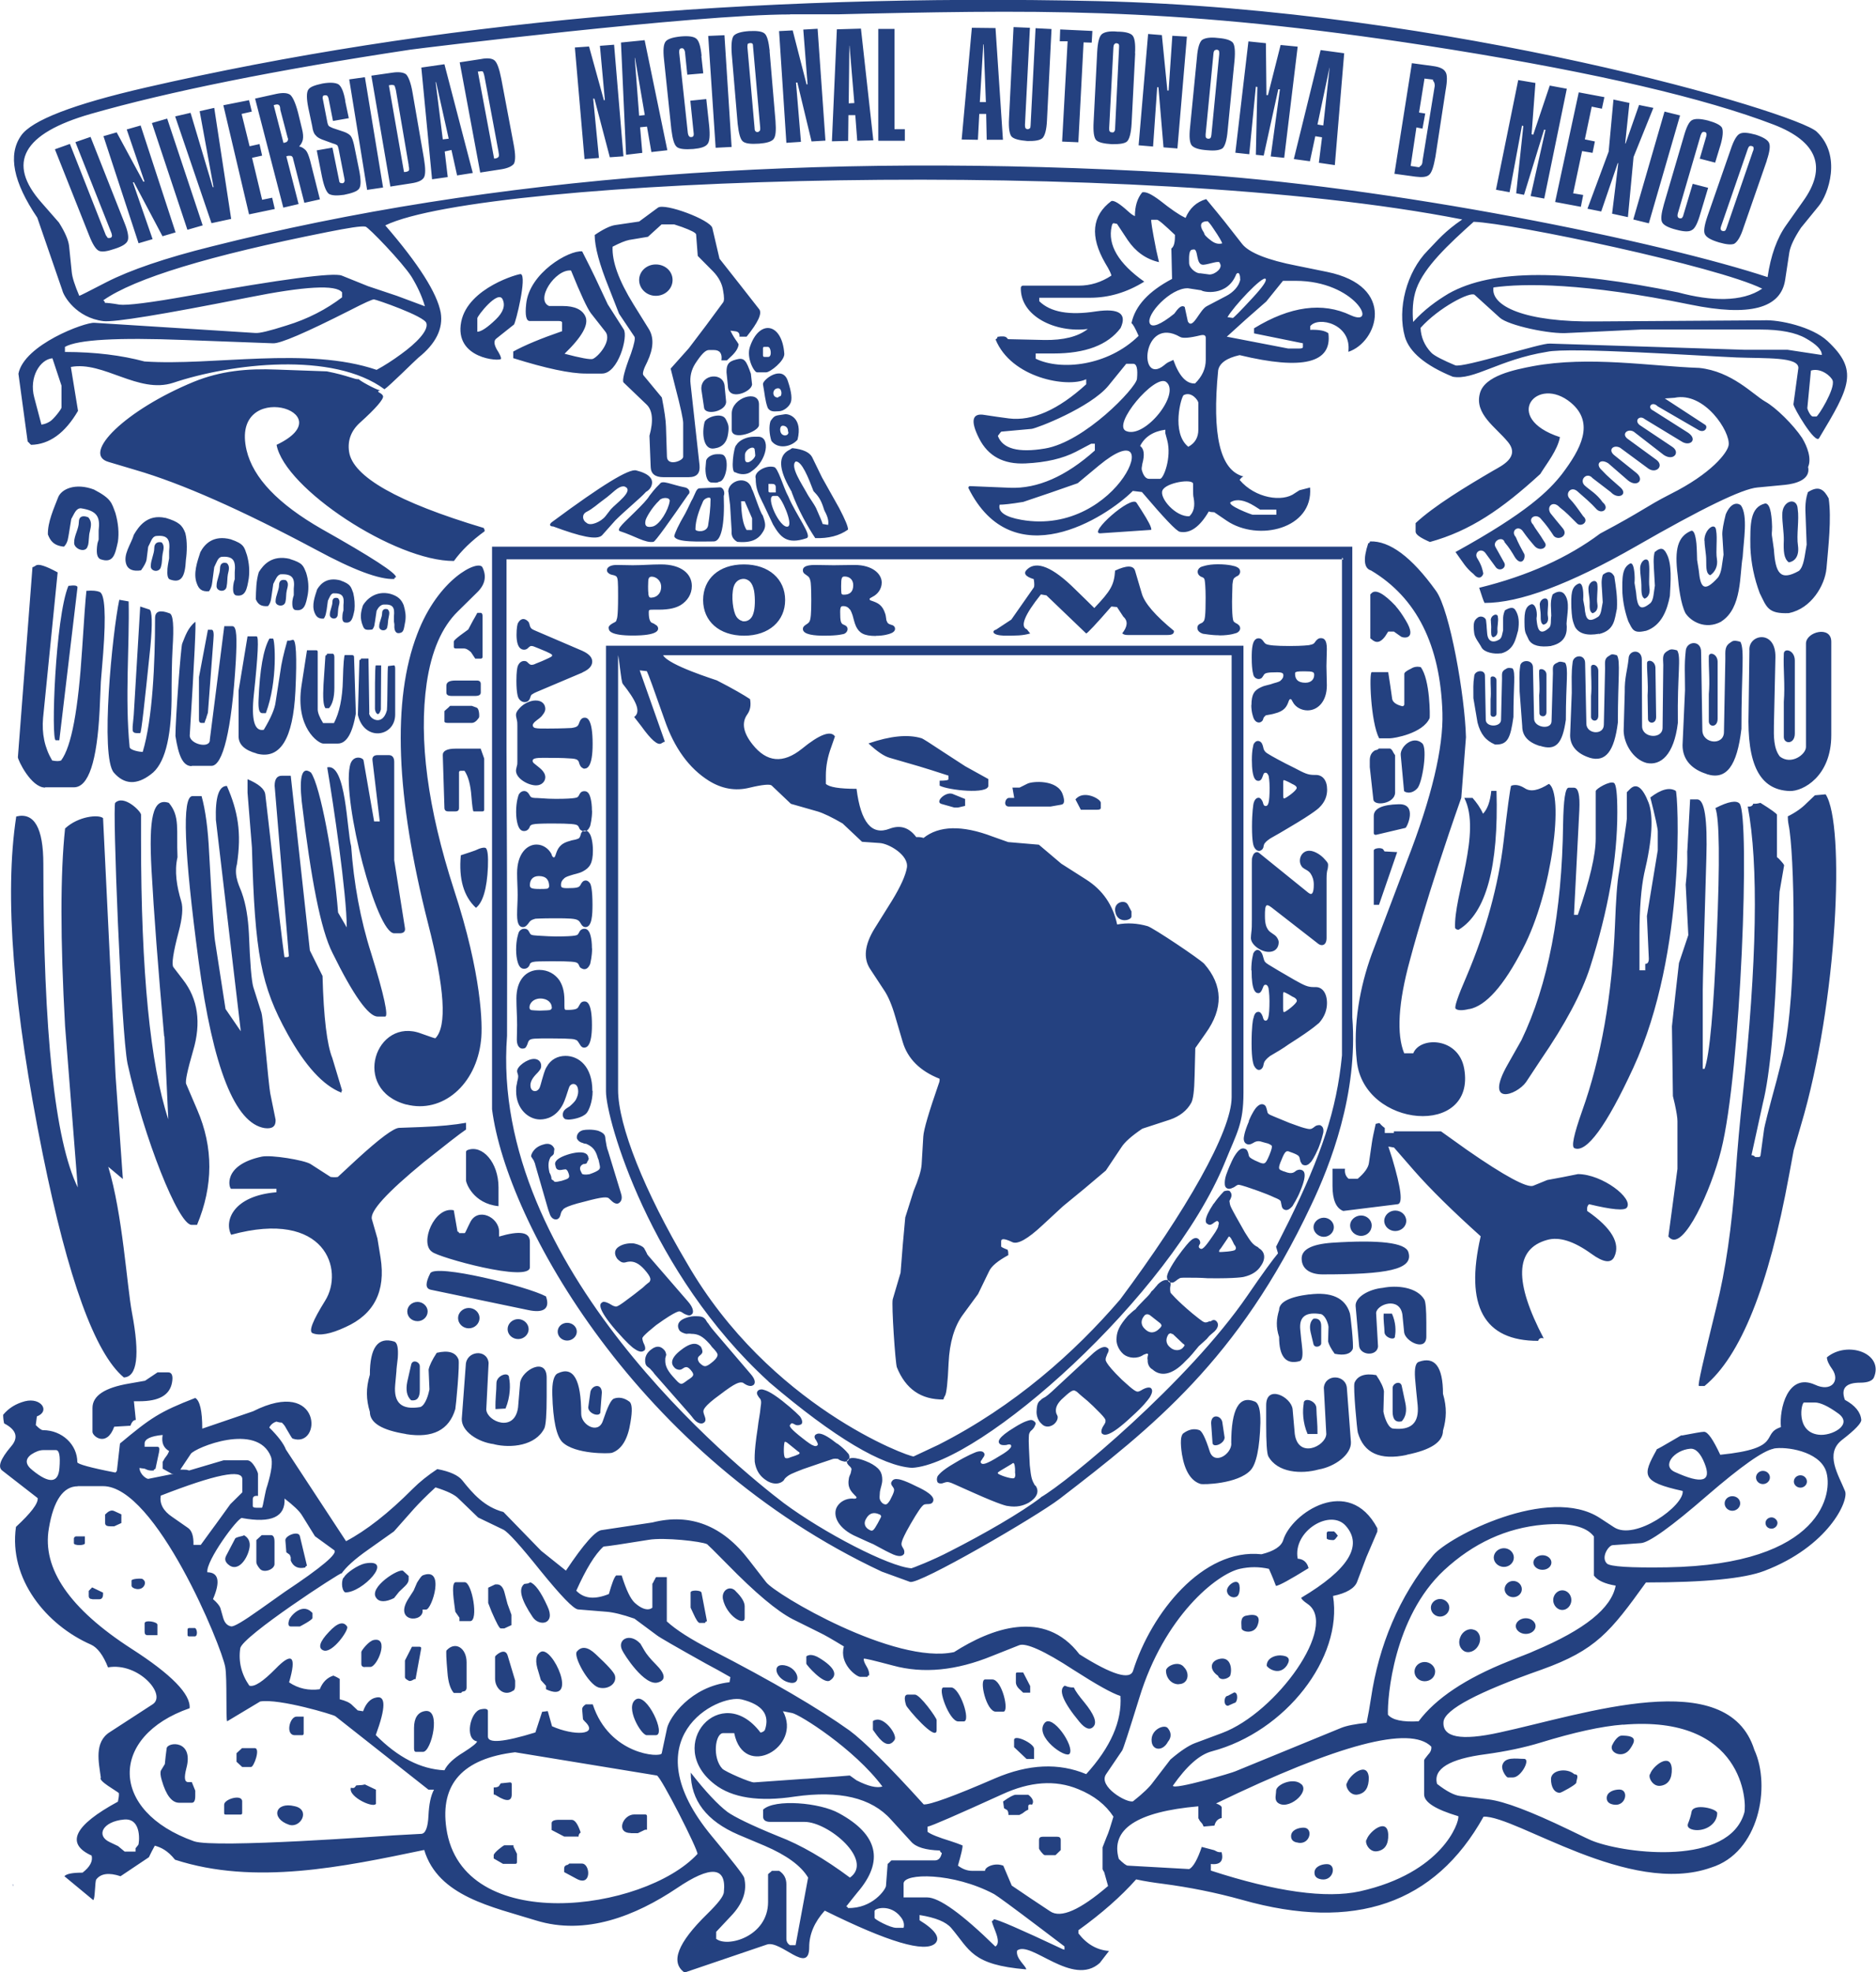 <?xml version="1.0" encoding="UTF-8"?>
<svg id="Capa_1" data-name="Capa 1" xmlns="http://www.w3.org/2000/svg" viewBox="0 0 136.34 143.34">
  <defs>
    <style>
      .cls-1 {
        fill: #244180;
        fill-rule: evenodd;
      }
    </style>
  </defs>
  <path class="cls-1" d="M120.42,105.31l-.04.09c-1,1.81-1.14,2.29,1.91,2.96.14,1.05-3.46,3.66-5,2.63l-1.01-.66c-3.73-2.44-11.02,1.37-12.12,2.7-2.5,3-3.96,6.61-4.52,10.38-.09.61-.2,1.21-.32,1.8-.82.09-1.43.2-1.85.37l-7.68,3.15c-.12.08-4.52,1.39-4.55,1.05.99-1.41,1.92-2.26,2.84-2.5,5.35-1.42,9.52-6.79,8.8-11.29.99-.2,1.58-.57,1.75-1.03l.67-1.78.8-1.87v-.24c-2.07-3.92-6.24-1.1-6.84.86-.14.46-.68.81-1.58,1.03-4.28-.46-8.02,4.3-9.33,8.46-.21.7-1.53.31-3.9-1.19-2.56-3.35-6.43-1.87-9.11-.16-4.31.94-12.98-4.19-13.66-5.08l-1.24-1.6c-1.92-2.52-4.28-3.44-7.03-2.74l-3.65.55c-.45.01-1.33,1-2.63,2.95l-1.8-1.44-2.74-2.82c-1.39-.37-2.22-1.33-3-2.31-.28-.35-.89-.64-1.81-.81-.68.45-1.28.93-1.78,1.43-1.77,1.78-3.39,3.04-4.85,3.81l-4.37-6.66c-.16-.42-.56-.96-1.21-1.6.1-.2.28-.36.52-.43.12.04.26.07.39.07.12.11.23.24.3.39.28.48.43.74.48.77,2.15.76,2.19-4.53-2.87-1.98l-3.69,1.26c0-1.31-.18-2.04-.51-2.23-2.61,1.01-3.25,1.46-5.47,3.31l-.21,1.86c0,.12-.05.21-.13.25-1.82-.35-2.76-.62-2.76-.75,0-1.28-1.11-2.33-2.5-2.33-.1,0-.27-.11-.52-.37l.08-.63c.99-.37.31-1.4-.87-1.1-.64.17-1.16.48-1.58.98,0,.21.02.41.07.63.91.47,1.06,1.04.5,1.68-.78.92-.99,1.5-.62,1.76l2.56,1.99c.04.39-.49,1.08-1.58,2.09-.54,3.79,2.21,7.14,5.46,8.56.46.21.88.76,1.23,1.65,2.22-.39,4.33,2.03,3.22,2.7l-3.08,2c-1.17.73-.81,2.21-.66,3.32-.21.23,1.15.96,1.31,1.12.02.2-.03.41-.07.62-3.19,1.73-3.83,3.05-1.91,3.92.1.41-.12.82-.66,1.24-.73,0-1.16.08-1.32.26l2.09,1.73c.15-.01.12-1.39.23-1.5.33-.43.92-.51,1.76-.23l2.06-1.38c.14-.29.28-.57.43-.84.43.12.92.33,1.47,1.02,5.79,1.88,12.21.52,18.11-.71,1.01,3.38,4.97,4.14,8.11,5.12,3.63,1.13,7.28-.35,10.25-2.34,2.46-1.67,3.61-1.58,3.42.26-.01.33-.44.85-1.21,1.61-2.16,2.11-2.7,3.52-1.65,4.26l5.97-2.03c1.01-.37,3.09,2.25,3.09.18,0-.93.38-1.82,1.13-2.65,4.6,2.28,7.28,3.08,8.03,2.38.38-.39.03-.96-1.14-1.68v-.38c1.18.19,1.92.5,2.3.94,1.36,1.6,1.48,2.68,5.45,3.01.01-.23-.79-.8-.66-1.37.99-.76,4.04,2.69,6.01.9l.67-.87c-.86-.06-1.61-.48-2.22-1.27,0-.07,0-.15,0-.24,1.68-1.21,3.09-2.45,4.19-3.69.64.14,1.31.24,1.94.32,1.91.25,3.83.63,5.77,1.17,8.16,2.31,14.01.29,17.54-6.05,2.38-.07,10.6,5.82,16.54,3.7,3.49-1.08,4.35-5.91,3.14-8.55-1.94-6.21-12.36-2.6-18.5-1.27-2.84.63-4.2.36-4.09-.79.11-.88,2.48-2.14,7.14-3.78,3.93-1.41,4.98-2.73,7.57-6.33,4.3,0,7.17-.29,8.6-.84,4.65-1.77,6.16-5.1,5.87-5.8-.48-1.19-1.5-2.72-.22-3.72.95-.73,1.42-1.23,1.4-1.46-.05-.56-.45-1.05-1.19-1.45-.31-.84.07-1.25,1.11-1.25.54,0,.87-.13.99-.36.77-1.78-1.92-2.72-3.41-1.48.01.23.14.52.39.86.59.86-.08,1.68-1.25,1.13-2-.9-2.61,1.79-2.48,3.08-1.52.49.25,1.54-4.41,2.01-.52-1.11-.9-1.67-1.18-1.67-.19,0-.75.11-1.66.28.53-.36-1.7,1.01-1.79.99M112.43,25.57c1.59-.36,11.35.31,13.8.41,2.17.08,4.47-.05,4.47.76l-.36,2.64c-.02.21,1.58,2.93,1.86,2.47,2.25-3.74,2.9-4.93.61-7.07-1.12-1.04-3.52-1.56-4.64-1.5l-12.07.08c-5.34.08-7.78-1.14-7.56-2.47,2.22-.31,6.57-.34,14.32,1.25,4.29.88,6.57.28,6.88-1.81l.3-1.98c.07-.44.35-1.05.85-1.8l1.28-1.57c.7-.84,1.71-3.66-.14-5.41-1.51-1.41-26.65-8.89-52.21-9.49C54.32-.49,31.24,1.62,10.6,6.36c-5.26,1.21-8.3,2.38-9.07,3.5-.97,1.39-.57,3.37,1.18,5.96l1.82,5.28c.09.41,1,1.99,2.99,2.24.79.09,4.28-.48,10.48-1.71,4.14-.83,6.43-.96,6.86-.38v.36c-1.13.86-2.47,1.57-4.05,2.05-1.22.39-1.96.57-2.26.54l-11.69-.74c-.69-.05-5.11,1.59-5.52,3.7l.67,4.93.08.07s.05.05.08.09c.04.03.07.07.09.08,1.32-.03,2.46-.84,3.41-2.47l-.52-3.19c2.37-.45,4.91,1.98,7.44,1.15,4.21-1.41,11.61-2.3,15.35.47.34-.21,2.19-2.06,2.46-2.29,1.28-1.02,1.82-2.12,1.63-3.28-.26-1.41-1.6-3.53-4.03-6.34,7.26-3.51,54.66-5.08,78.27-.43-1.3.89-1.75,1.48-2.51,2.26-1.53,1.55-2.23,4.23-1.66,6.26.32,1.11,1.48,2.09,3.48,2.91,1.52.29,3.36-1.25,6.85-1.81M57.41,1.04h3.53l2.1-.05c13.96-.3,23.87-.36,42.43,2.61,10.62,1.71,18.44,3.54,23.44,5.46,3.18,1.23,3.9,3.11,2.12,5.58l-1.2,1.7c-.69.96-1.14,2.23-1.37,3.8-7.48-2.48-27.25-6.66-42.96-7.57-26.49-1.55-49.87.23-70.11,5.34-3.38.84-5.94,1.72-7.64,2.59-1.28.66-1.94,1-1.99,1-.33-.78-.52-1.36-.55-1.77l-.19-1.86c-.05-.42-.29-.99-.74-1.7l-1.26-1.44c-2.56-2.89-1.37-5.03,3.57-6.45,5.62-1.61,13.37-3.18,23.23-4.67.61-.09,20.71-2.56,27.6-2.56M60.19,39.73h-24.43v40.89c1.05,8.22,10.59,25.29,28.32,33.6l2.06.75c.66.21,9.17-4.74,10.86-6.03,6.73-5.18,13.01-10.13,18.28-21.33,1.39-2.91,3.43-8.12,3-13.67v-34.21h-38.09ZM75.65,108.83c-1.43,1.1-4.16,2.67-6.6,3.91-1.3.68-2.75,1.23-2.81,1.24-1.64-.12-6.4-2.6-9.29-4.75-3.4-2.59-21.38-17.18-20.1-33.95,0-.32.03-7.29-.04-20.84v-13.79h60.72c.17.16,0-.33,0,0v36.05c-.39,4.03-1.53,7.29-3.84,12.02l-.95,1.89.14.48c-.33.39-1.08,1.4-2.22,3.07-4.31,6.29-13.07,13.55-15.02,14.66M55.86,100.42c4.82,4.11,8.29,6.13,10.42,6.26,4.93-.27,18.74-12.42,22.74-22.2.88-2.18,1.35-2.79,1.35-5.07v-32.48h-46.33v32.4c0,2,3.18,13.2,11.82,21.08M44.91,47.63c.08.04.22,1.92.35,2.07.91,1.15,1.38,2.01.83,2.41.17.22.35.45.52.67.71.99,1.19,1.41,1.45,1.25.14-.09.23-.13.26-.13l-1.83-5.18.52.06c.11.21.53,1.38,1.28,3.51.71,2.07,1.79,3.55,3.22,4.45.93.58,1.92.77,2.96.51.96-.23,1.49-.27,1.61-.16l1.4,1.33,1.96.56c.42.13,1.03.42,1.8.87l1.41,1.33,1.29.09c.66.04,2.12.88,1.97,1.79-.1.58-.47,1.39-1.08,2.39l-1.28,2.05c-.71,1.16-.82,2.14-.32,2.91l1.07,1.63c.24.37.51.97.75,1.8l.55,1.87c.36,1.24,1.27,2.13,2.68,2.69.02.11,0,.22-.06.37-.71,2.05-1.09,3.32-1.12,3.84l-.12,2.02c-.03.45-.23,1.08-.58,1.92l-.61,1.93-.18,1.99-.16,2.03-.57,1.93c-.1.39.19,4.65.3,4.94.64,1.59,1.77,2.36,3.38,2.34.04-.11.07-.2.12-.27.11-.18.2-.98.26-2.38.07-1.49.42-2.67,1.04-3.51l1.1-1.5.79-1.63c.17-.4.66-.79,1.41-1.2,0-.14,0-.27-.05-.39-.31-.12-.47-.2-.47-.24v-.38c0-.22.28-.19.82.07.39.17,1.11-.23,2.19-1.24l1.48-1.37,1.57-1.29c.34-.29.86-.73,1.55-1.31l1.13-1.69c.24-.38.75-.83,1.52-1.35l2.02-.66c.69-.24,1.22-.65,1.53-1.21.14-.24.23-.89.25-1.98l.05-2.01.75-1.07c1.3-1.81,1.26-3.49-.1-5.05-.35-.37-3.73-2.63-4.12-2.74-.73-.21-1.47-.26-2.21-.12-.3-1.41-1.05-2.5-2.24-3.26l-1.82-1.16-1.63-1.38-2.23-.19-1.13-.4c-2.23-.85-3.91-.79-5.02.1-.18-.06-.35-.07-.53-.06-.53-.71-1.17-.9-1.94-.61-1.29.5-2.09-.44-2.4-2.9-1.24,0-1.98-.12-2.23-.36v-.61c0-.67.13-1.37.4-2.09l.26-.75c-.3-.45-1.12-.15-2.4.9-1.37,1.1-2.56.99-3.6-.33-.68-.86-.79-1.58-.37-2.17.22-.31.28-.67.2-1.11-.42-.28-1.2-.74-2.41-1.36-.14-.06-3.51-1.1-3.91-1.83h41.32v32.12c0,2.49-3.34,8.31-8.1,14.7-3.31,3.86-7.69,7.76-13.2,10.56l-1.81.85c-.36.04-10.49-3.67-16.47-14.04-3.1-5.23-5.01-10.02-5.01-12.61v-31.59ZM62.78,120.56c.01-.06.71.12,2.12.49,2.2.6,4.6.37,7.23-.71l1.94-.77c.48-.19,1.82.4,3.96,1.8,1.67,1.07,2.79,1.7,3.4,1.89.12,1.83-.71,3.72-2.49,5.68-1.98-.83-4.18-.74-6.61.3-3.04,1.32-4.77,1.94-5.2,1.9-2.54-2.81-4.35-4.6-5.39-5.37-2.24-1.6-5.59-3.57-10.06-5.87-1.46-.75-2.53-1.43-3.22-2.06v-3.22h-.78c-.04.07-.08.11-.09.17-.03.05-.07.09-.09.17l-.09.15v1.73s-.4.44-1.28-.35c-.31-.29-.62-.93-.95-1.99h-.4c-.15.13-.31.59-.53,1.35-1.04.42-1.81.34-2.37-.24.7-1.56,1.35-2.64,1.98-3.21.3-.02,1.39-.18,3.29-.49,1.1-.19,3.83.11,4.24.32.05.04.54.51,1.46,1.45,2.04,2.09,3.63,3.42,4.76,4l1.91.95c.41.19,1.02.55,1.81,1.03-.36,1.26.91,2.21,1.19,2.21h.53c0-.06.04-.11.12-.11.01-.21-.05-.43-.21-.68-.14-.23-.2-.4-.19-.55M24.82,114.36c.32-.45.9-1.01,1.99-1.77l1.82-1.29,1.47-1.66c.33-.36.83-.88,1.55-1.54.83.26,1.39.52,1.67.81l1.43,1.38,1.83.88c.35.18,1.23,1.15,2.67,2.95,1.51,1.86,2.42,2.81,2.76,2.85l2.09.17c.47.04,1.13.19,2.01.5l1.63,1.21c.17.14,1.35.82,3.55,2.05.59.31,1.2.65,1.79.99l-.06.37c-2.84.32-4.37,2.57-4.54,3.34l-.39,1.83c-.07.33-3.81.13-5.01-3.56h-.51c-.19.12-.27.25-.26.36l.06.73.12.14c1.1,1.03-.82,1.06-2.37.36l-.31-1.1-.41.05-.49,1.5c-2.3.71-3.45.81-3.45.3v-1.85c0-.16-.18-.2-.52-.13-.76.15-1.2,2.16-.27,2.33,0,.1-.31.37-.96.78-.73.44-1.2.88-1.41,1.32-1.73-.08-3.39-.94-4.99-2.56.74-2.01.74-2.92,0-2.72-.4.08-.72.42-.92.99l-.39-.06-.38-.36c-.19-.21-.52-.35-.93-.45v-1.48s-.17-.12-.46-.24c-.47.15-.79.49-.99.99-.8.11-1.55-.04-2.23-.5.56-1.92.22-2.23-.99-.98-.9.91-1.53,1.34-1.9,1.22-.58-.84-.8-1.75-.66-2.71.11-.86,7.34-5.56,7.35-5.45M95.22,35.43l-.78.2-.33.21c-.89.68-2.89.38-4.02-.96.11-.15.19-.23.28-.25-1.7-.44-2.3-3.01-1.84-7.71.09-.52.61-.9,1.56-1.11,4.59,1.11,6.74.57,6.45-1.59-.25-.19-.68-.27-1.32-.25v-.26c.58-.76,3.04-.16,2.77,1.86,2.11-.68,3.55-4.77-1.55-5.81l-2.16-.44c-2.18-.42-3.5-.96-4-1.58l-1.3-1.66c-.29-.36-.73-.9-1.32-1.61-.71.21-1.2.66-1.5,1.37l-.09-.05c-.4-.19-.98-.59-1.76-1.21-.6-.45-1.02-.67-1.3-.6-.36.44-.53,1.01-.53,1.73-.18-.08-.34-.21-.47-.33-.63-.57-1.03-.83-1.24-.77-1.42,1.06-1.57,2.57-.45,4.51.32.52.45.83.45.91-.73.48-1.51.73-2.37.73h-4.06c-.08,0-.12.05-.15.13-.07,2.09,2.52,3.32,4.87,3.02-.72.56-1.78.82-3.15.8l-2.65-.06-.11-.12c-.1-.09-.31-.11-.66-.05,0,.1-.05.14-.14.18,1.13,2.82,5.25,3.55,6.59,2.9v.37c-2.04,1.86-3.92,2.69-5.62,2.48l-.88-.12-.87-.13c-.92-.17-1.07.41-.41,1.71.65,1.28,1.77,1.89,3.38,1.81,1.5-.07,2.7-.36,3.64-.84l1.12-.59h.27v.49c-2.11,1.89-4.18,2.79-6.17,2.71l-2.9-.12c-.06-.01-.11.04-.13.12,3.22,6.51,9.97,2.21,11.96.23l.66.08c1.6,1.88,2.51,2.85,2.76,2.89.74.14,1.44-.35,2.1-1.48l.14.04.26.02.91.62c2.29,1.54,6.29.58,6.05-2.41M112.6,24.98c-.43-.11-6.3,1.79-6.84,1.57-.79-.33-1.56-.7-1.76-.94-.48-.51-.73-1.11-.76-1.78,1.32-1.48,3.64-2.67,3.93-2.4l1.83,1.66c.62.56,3.66,1.22,4.96,1.11l5.3-.25h8.68c1.46,0,2.57.22,3.3.64.8.45,1.18.86,1.16,1.21l-2.5-.38h-3.15l-14.15-.45ZM131.4,33.95c.28-.62-.06-1.51-.43-2.12-.63-.95-1.91-2.22-2.69-2.65-.87-.5-2.41-2.19-4.78-2.44-3.61-.13-8.01-.88-12.08-.13-1.36.26-3.55.7-3.87,1.99-.4,1.49,1.16,2.45,2.03,3.51.93,1.11-.46,1.75-1.05,2.09-1.97,1.15-4.33,2.58-5.65,3.82v.62c0,.21.35.45,1.04.75,2.92-.8,5.24-2.39,8.02-4.94.48-.78,1.25-1.72,1.43-2.68-4.26-1.39-1.67-4.56.8-2.5,1.76,1.48.7,3.39-.65,5.18-.95,1.21-2.5,2.78-7.74,5.67.57.79.75,1.15,1.31,1.6.38.46.65.21.71-.04-.06-.29-.12-.58-.41-1.06-.33-.45.25-.86.57-.42l.76,1.04c.28.33.78.03.61-.33l-.62-1.11c-.32-.49.52-.88.64-.39.35.42.5.67.76,1.11.42.61.76.17.68-.23-.26-.49-.43-.77-.63-1.26-.41-.44.2-.94.55-.37.28.4.54.71.8,1.01.4.47,1.05.12.74-.27-.4-.67-.65-.93-.82-1.26-.48-.48.23-.9.59-.39.35.39.61.75.9,1.2.34.37,1.09-.02.66-.55-.33-.39-.56-.68-.9-1.1-.31-.49.19-.96.67-.43.49.38.75.66,1.24,1.15.29.34.94-.1.47-.5-.47-.66-.66-.94-.98-1.27-.36-.37.08-.95.55-.55.48.42,1,.86,1.42,1.33.41.37.95-.09.43-.52-.43-.62-.99-.93-1.26-1.18-.52-.41.1-1.08.52-.58.5.38,1,.76,1.33,1.02.52.57,1.28.18.69-.35-.53-.48-.86-.72-1.35-1.25-.48-.42-.13-.88.47-.5l1.44,1.25c.66.53,1.23-.05.59-.56l-1.56-1.25c-.54-.41-.09-.82.39-.57l2.06,1.52c.57.39,1.16-.2.58-.64l-2.11-1.54c-.45-.36.05-.76.47-.5l2.18,1.69c.72.47,1.23-.21.59-.61l-2.35-1.57c-.41-.33,0-.74.37-.43l2.67,1.62c.6.4,1.21-.11.5-.62l-2.55-1.62c-.48-.21-.1-.73.32-.31l2.88,1.67c.55.38.83-.2.55-.34l-2.91-1.9.71-.05c2.17-.46,4.07,2.47,3.93,3.44-.08.55-1.25,2.07-4.23,3.56-1.86.95-1.89,1.16-5.11,2.87-2.32,1.74-5.25,3.07-8.79,3.94.19.57.3.94.39,1.1,2.53.01,6.18-1.35,11-4.11,4.8-2.76,7.74-4.19,8.83-4.28l1.99-.19c.79-.08,1.87-.37,1.7-1.28M5.65,108.01h1.84c3.83,0,8.62,11.64,8.88,13.15.15.85.03,3.83.14,3.94l2.4-1.44c1.39-.23,5.36.97,5.46,1.07l6.77,5.34h.4c-.24.45-.36,1.07-.4,1.87-.04.86-.21,1.32-.52,1.34l-2.01.11c-.42.02-12.99.96-14.51.43-6.18-2.19-6.17-7.64-.32-9.67.09-1.01-1.31-2.45-4.22-4.32-4.51-2.91-6.51-5.83-6.01-8.74.34-2.06,1.06-3.07,2.1-3.07M26.07,27.56c-.27.04-.78-.27-2.32-.57l-3.64-.13c-2.12-.09-4.07.09-6.03.89-4.96,2.04-8.19,5.24-6.2,5.82l1.98.59c3.33.97,7.69,2.9,13.12,5.8,2.7,1.46,4.58,2.17,5.68,2.12,0-.08.04-.12.12-.13.03-.29-1.77-1.46-5.41-3.51-3.15-1.81-4.97-3.7-5.45-5.72-1.23-5.28,7.27-2.81,2.18-.39.58,3.17,8.63,8.47,12.89,8.44.54-.75,1.28-1.47,2.23-2.16.01-.08-.02-.17-.07-.24-6.25-1.87-9.52-3.73-9.78-5.54-.12-.81.14-1.52.79-2.11,1.17-1.05,1.72-1.71,1.68-1.92-.07-.28-.61-.31-.22-.43-.31-.05-1.61-.77-1.54-.82M27.37,26.88c-5.04-1.72-11.9-.27-16.87-.61-1.65-.44-3.56-.69-5.78-.69v-.37c.94-.53,3.83-.69,8.68-.5l6.44.24c.53.03,2.38-.77,5.58-2.39,1.05-.54,1.64-.81,1.76-.8.13,0,3.69,1.22,3.81,1.73.16.54-.75,1.46-1.83,2.24-.61.45-1.25.86-1.79,1.15M102.7,23.4c-.06-.75-.05-1.61.24-2.42.58-1.58,2.32-3.21,4.16-4.86,2.82.1,17.7,3.24,20.97,4.86-1.47,1-3.75.91-6.11.27-8.09-1.66-13.47-1.73-16.69.09-.88.53-1.77,1.17-2.57,2.06M87.09,131.27v.87l.11.2.17.2s.07.11.1.21l.79-.07c.08-.31.25-.5.53-.55v-.75c0-.1-.12-.21-.41-.31,8.89-4.3,14.1-5.68,15.64-4.13.03.2-.05.4-.22.57-.2.25-.3.38-.3.42v2.48c0,.57.82,1.09,2.49,1.59.07.45-1.16,4.12-7.17,5.46-2.44.53-6.06.04-10.82-1.51v-.48c.67.08.95-.21.78-.86-.15.01-.27,0-.37-.06l-.16-.08-.91-.24c-.31.92-.62,1.46-.91,1.61l-4.47-.25c-.1,0-.33-.17-.65-.49-.62-2.15,1.31-3.43,5.78-3.82M30.88,22.26l-2.04-.76-2.09-.7-1.91-.77c-.6-.24-4.29.25-11.07,1.46-2.89.52-4.58.72-5.09.65-.56-.1-.91-.13-1.06-.13,0-.08-.03-.14-.12-.18,2.29-1.61,7.73-3.26,16.27-4.96,1.56-.31,2.49-.46,2.79-.4.21.03,2.68,2.6,3.34,3.63.41.67.76,1.4.98,2.16M117.95,125.35c8.8-.75,9.01,5.69,8.82,6.39-1.11,3.88-8.49,3-10.93,2.09-.17-.05-.79-.35-1.86-.87-2.7-1.3-4.64-2.04-5.78-2.18l-2.08-.25c-.43-.05-.99-.34-1.68-.88-.3-1.09.9-1.82,3.55-2.16,1.44-.2,2.76-.47,4-.85,2.38-.73,4.39-1.18,5.97-1.3M100.64,82.34v-.36l-.14-.11c-.05-.04-.09-.09-.13-.12-.04-.06-.1-.11-.13-.13l-.26.06c-.14.62-.24,1.09-.28,1.39l-.21,1.44c-.04.34-.32.74-.82,1.16h-.66c-.21-.18-.3-.42-.26-.73h-.91v1.24c0,1.02.26,1.63.78,1.83l3.95-.49c.4-.04.26-1.14-.39-3.33l-.28-.86.41.07,1.48,1.7c1.15,1.31,2.76,2.9,4.82,4.75-1.17,5.07.23,7.61,4.18,7.6.05-.18.19-.24.4-.18-2.16-4.11-2.1-6.49.23-7.15.89-.26,1.95.08,3.23,1,.89.65,1.44.71,1.67.22.46-.97-.19-2.1-1.97-3.33-.03-.24.02-.4.14-.49,1.66.4,2.57.48,2.74.25.51-.67-1.78-2.43-3.55-2.44l-1.1.22-1.13.21-1.03.42c-.44.16-2.05-.69-4.81-2.61l-1.89-1.35h-3.42v.12h-.66ZM52.05,140.89v-.49l1.06-1.13c.89-.92,1.21-1.87.97-2.81-.05-.18-.83-1.19-2.33-2.99-5.96-7.17.42-10.37,2.15-9.96,1.5.37,2.07,1.11,1.69,2.22-.07.11-.17.16-.32.19-2.85-3.78-7.04.9-3.33,3.76,1.26.98,3.22,1.29,5.83.89,3.23-.46,5.56.08,6.98,1.67l1.47,1.61c.35.4,1.05.61,2.09.64,0,.08.06.14.14.18-.08.38-.26.54-.51.54h-3.16s-.06.06-.09.09c-.02.03-.05.05-.09.09l-.09.08-.12,1.59c-.01.25-.98,1.66-2.77,1.61,0-.05-.05-.11-.12-.11.27-.34.54-.69.82-1.03,1.95-2.27,1.5-4.2-1.35-5.75-1.37-.77-4.68-1.06-5.51-.26v.51c0,.24.17.38.52.38h2.49c1.74,0,5.06,2.8,3.3,4.05-1.84-1.37-3.57-2.38-5.22-3.01-1.97-.8-3.19-1.41-3.68-1.76-.71-.54-1.61-1.5-2.67-2.86,0,2.02,1.16,3.52,3.46,4.51l1.92.81c1.58.68,2.63,1.44,3.15,2.31l-.91,4.91h-.41c-.17-.1-.26-.27-.26-.48v-3.94c0-.43-.17-.75-.52-.98h-.53s-.07.04-.08.08c-.04.02-.08.05-.11.08l-.09.08v2.02c0,2.54-3.02,3.35-3.79,2.66M37.43,127.35l10.31,1.69c.31.11,2.99,5.39,2.95,5.7-3.88,4.2-17.12,5.97-18.25-1.86-.47-3.23,1.2-5.07,4.99-5.53M90.1,114.02c.72-.16,1.4-.16,2.12,0,0,.02.21.43.51,1.24.23-.02,1.03-.46,2.37-1.29-.1-.42-.37-.66-.79-.69-.37-2.02,2.4-3.67,3.51-2.37,1.25,1.44.16,3.18-3.25,5.21,0,.08.15.24.46.45,2.28,1.55-2.24,7.89-6.21,9.38l-2.01.75c-.45.18-1.04.57-1.75,1.18l-1.25,1.63c-.26.37-.74.83-1.46,1.4-.43.17-2.58-1.08-1.96-1.97l1.16-1.71c.07-.08.49-1.38,1.25-3.83,1.81-5.94,5.63-9,7.3-9.38M33.88,81.6c-.83.15-1.92.26-3.24.31l-1.62.06c-.4,0-1.44.78-3.1,2.3l-1.37,1.27s-.22.04-.52,0l-1.46-.94c-.47-.29-2.86-.68-3.54-.54-2.91.62-2.37,2.34-2.23,2.34h3.29v.25c-3.15.26-3.81,2.08-3.29,3.09,6.88-1.88,8.22,2.58,6.83,4.79-.9,1.45-1.21,2.22-.92,2.36.51.21,1.31.07,2.4-.44,2.08-.93,2.93-2.61,2.55-5.03l-.23-1.41-.4-1.39c-.18-.57,1.09-1.95,3.75-4.14,1.62-1.29,2.64-2.09,3.09-2.39v-.48ZM112.16,110.81c1.92-.16,3.13.13,3.68.86v2.84c.26.36.8.6,1.58.73-.31,1.65-2.27,3.21-5.88,4.73-.39.19-1.03.41-1.88.76-3.15,1.25-5.33,2.72-6.56,4.37-1.18.07-1.92-.1-2.23-.48-.05-1.24.41-7.08,4.08-10.5,2.13-1.97,4.52-3.07,7.21-3.31M128.89,105.28c.9-.17,3.29.18,3.81,1.61.55,1.54-.18,6.83-11.55,7.02-2.69.04-4.14-.05-4.37-.28-.45-.45.12-1.3.41-1.33l2.06-.15c.59-.03,2.21-1.19,4.8-3.44,2.48-2.14,4.09-3.28,4.85-3.42M72.9,135.59c-.62-.24-1.34.11-1.31.38h-.92c-.39,0-.73-.14-1.05-.38.24-.85.36-1.34.33-1.47-.28-.11-.57-.22-.86-.31-.88-.27-1.46-.5-1.68-.68v-.37c.34-.07,2.14-.86,5.42-2.35,2.02-.93,3.86-1.07,5.53-.38,1.16.47,2,1.14,2.56,2-.2.66-.35,1.17-.5,1.49l-.29.74v1.58l.03.08.05.08.04.07.28,1c-2.03,1.74-3.43,2.37-4.21,1.84l-1.4-.93-1.39-.94-.62-1.46ZM72.88,46.2c1.02,0,1.42,0,1.99-.16l-.24-.3c-.51-.2-.18-1.04,1.02-2.54l.4.07,2.89,2.77c.08-.01.71-.67,1.83-1.96l.41.04.46.7c.35.31.31.71-.08,1.21.1.09.22.12.39.12h2.9c.34,0,.48-.09.47-.3-1.34-1.1-2.14-2.01-2.34-2.72l-.49-1.66c-.13-.39-.61-.39-1.45,0-.07,1.05-.31,1.46-1.51,2.72-.47-.47-.92-.9-1.39-1.36-1.63-1.62-2.81-2.1-3.49-1.45-.3.27-.15.52.48.71.05.32.05.54,0,.61l-1.63,2.33-1.11.73c-.27.05-.36.39.49.43M53.08,24.03l.38.05c.21.03.31.16.28.39h.52c.83-1.03,1.14-1.69.92-1.99l-1.44-1.84-1.45-1.84-.52-2.23c-.15-.6-3.45-1.83-3.95-1.48l-1.37,1.01-1.76.26c-.36.06-.86.3-1.47.72,0,.86.35,2.15,1.03,3.83l.74,1.89,1.12,1.67c.07.1-.01.52-.25,1.22-.49,1.27-.66,1.99-.54,2.11l1.66,1.59c.45.42.52,1.19.22,2.28l.09,2.28c.02.49.33.73.92.73h1.84c.59,0,.84-.28.79-.86l-.65-5.9c-.07-.54.06-1.05.33-1.48.42-.65.74-1,.99-1h.38c.43,0,.61.26.54.75h.4l.36-.34c.3-.29.47-.57.49-.83-.06-.11-.14-.23-.21-.32-.21-.31-.32-.53-.38-.66M56.91,124.37l.66.13c.54.1,4.51,2.59,6.56,5.34-.4.13-1.05-.02-1.88-.45l-.49-.35-1.12.09-1.15.08c-.69.06-1.06.08-1.14.08l-3.55.25c-.26.02-2.08-.77-2.3-.99-.75-.79-.53-2.59.06-2.59h.8c.69,3.43,4.97.99,3.54-1.59M65.67,137.89v-1c0-.77,3.59-.82,6.58.77.2.11,1.35.95,3.41,2.51l1.7,1.29v.24l-.11-.03c-3.1-1.46-4.78-2.19-5.03-2.18-.01.07-.06.12-.14.12.02.12.1.36.26.75.24.61.24.96,0,1.11-2.43-2.38-4.09-3.57-4.96-3.57h-1.72ZM84.23,19.05l-.2-.88c-.29-1.47-.41-2.2-.35-2.2h.4c.12,0,.55.38,1.31,1.1.01.54-.07.86-.26.99l.05,2.21c-1.7.9-2.68,1.95-2.95,3.22.1.05.27.35.52.92-2.23,2.19-5.64,2.55-7.48,1.66v-.38h1.3c2.31,0,3.94-.61,4.87-1.85.48-1.04-.1-1.45-1.78-1.21-1.96.31-3.33.05-4.13-.74v-.25h3.68c1.39,0,2.69-.39,3.95-1.17-1.88-1.33-2.67-2.67-2.37-4.01.03-.14.06-.21.13-.24l.26.05.78,1.18c.57.84,1.32,1.38,2.26,1.6M81.84,26.44h.52c.25,0,.34.36.27,1.1-.07.65-3.81,4.59-6.7,5.06-1.92.32-3.06.02-3.41-.92.14-.19.23-.31.26-.31l2.19-.2c.39-.04,4.27-1.55,5.58-3.13l1.3-1.6ZM123.48,100.73h.4c2.62-2.15,4.66-7.24,6.14-15.31l.34-1.83.52-1.79c2.68-8.98,3.23-21.89,1.8-24.07l-.78.07-.61.58c-.34.35-.81.68-1.36.95,0,.16.01.37.06.62.4,1.88.69,11.99-.41,16.75-.09.37-.25.97-.46,1.81-.58,2.13-.89,3.34-.92,3.61l-.25,1.84c0,.07-.05.13-.13.13h-.26l-.08-.08c-.06-.03-.1-.05-.19-.05.47-2.15.75-3.42.83-3.79.52-2.08.87-5.93,1.06-11.49.08-2.51.14-3.79.15-3.87l.33-1.9c.02-.06-.12-.22-.38-.5l-.14-.12v-3.08c0-.06-.39-.36-1.2-.86-.18.05-.35.08-.52.06-.05.17-.19.23-.4.21.79,4.19.68,11.24-.38,21.13-.19,1.76-.37,3.68-.51,5.74-.27,3.66-.72,6.85-1.39,9.5-.94,3.83-1.38,5.73-1.27,5.73M93.24,20.41h.92c4.35,0,6.03,3.43,4,2.5-2.04-.97-4.39-.66-7.02.95v.37l3.55.72v.26c0,.09-.08.12-.28.12h-.79l-4.46-.86c.61-.56,1.09-.99,1.39-1.26l1.48-1.3,1.21-1.5ZM74.36,36.48l1.98-.67,1.98-.69,1.55-1.29c5.07-4.19,1.53,5.21-5.64,3.95-1.2-.21-1.71-.59-1.58-1.1.24,0,.81-.05,1.7-.2M17.6,110.33c2.13.39,3.15-.09,3.08-1.42.64.5,1.08.9,1.28,1.24l.93,1.5,1.39,1.01c.31.23-.89,1.24-3.58,3.03l-1.82,1.29c-1.21.86-1.9,1.27-2.09,1.22-.26-.05-.45-.23-.56-.58l-.22-.77c-.07-.17-.24-.38-.53-.63.55-1.28.41-1.94-.41-1.95-.13-.81,2.22-4,2.52-3.95M7.88,84.81l1.05.88-.53-7.48-.91-18.75c-.31-.28-1.79-.15-2.76.75-.35,3.27-.35,8.06,0,14.37l.92,11.72c-1.67-3.43-2.5-11.27-2.5-23.5,0-2.63-.66-3.78-1.97-3.46-.88,5.73-.22,13.92,1.93,24.56,1.84,9.06,3.79,14.46,5.89,16.21.97-.04,1.18-1.6.59-4.71-.37-1.97-.68-7.17-1.72-10.59M68.29,56.73v.37c.62.33,3.54.65,3.54,0v-.48l-1.68-.93-1.6-1.04c-.95-.63-1.49-.98-1.59-1-.97-.29-2.25-.17-3.84.38.62.59,1.14.93,1.52,1.04l2.17.63c.48.15,1.19.36,2.12.67v.26c0,.07-.2.11-.65.11M31.28,93.73l7.1,1.48c1.15.25,1.61-.11,1.3-.99-1.35-.73-8.03-2.39-8.41-1.68-.36.71-.36,1.1.02,1.19M114.39,66.49l.39-7.63c.05-1.07-.07-1.61-.39-1.61h-.39c-.24,0-.37.88-.4,2.64-.08,6.43-1.09,11.68-3.03,15.71l-1,1.77c-1.74,3.06.65,2.24,1.34,1.27l1.07-1.62c1.77-2.58,2.97-4.83,3.58-6.72,1.33-4.17,1.98-7.91,1.98-11.25,0-1.35-.08-2.07-.25-2.15-.29-.17-1.32.43-1.32.6v3.44c0,1.19-.43,3.02-1.3,5.55h-.27ZM80.5,97.98c-.16-.16-.48-.12-1.02.34l-3.05,2.83c-.17.16-.35.3-.45.37-.12.07-.27.13-.36.25-.14.09-.26.25-.28.7-.05.41.12.82.37,1.02.3.32.71.18.92-.01.15-.14.24-.31.24-.47.01-.1-.07-.19-.11-.31-.09-.35.06-.72.54-1.13.63-.59.74-.56.89-.46.09.03.14.12.48.4.28.22.43.36.77.68.92.89.92.98.9,1.1.02.13-.15.31-.22.46-.1.2-.1.37-.02.45.15.11.5.3,2.13-1.23.88-.79,1.18-1.21,1.32-1.4.22-.36.22-.56.1-.68-.08-.07-.28-.07-.54.06-.06.01-.22.16-.41.19-.13,0-.26-.03-1.16-.86-1.37-1.33-1.18-1.49-1.18-1.49-.02-.11.07-.23.1-.36.16-.28.13-.39.04-.46M106.2,57.98l.34-4.4c-.07-2.96-1.17-9.26-2.18-10.64-1.77-2.47-3.38-3.65-4.8-3.59,0,.09-.05.12-.12.13-.39,1.17-.31,1.83.2,1.98,3.32,1.98,5.04,5.43,5.19,10.35.07,2.53-.77,6.12-2.57,10.75l-2.58,6.82c-.83,2.29-1.37,5.11-1.07,7.75.52,4.87,8.69,5.55,7.8.53-.41-2.29-3.21-2.34-3.7-1.11h-.66c-.56-1.37-.44-3.65.42-6.78.06-.22,1.2-4.61,3.73-11.79M29.53,80.27c2.61.68,5.09-1.42,5.43-4.67.13-1.06.05-4.8-1.97-10.95-1.91-5.91-2.57-10.9-1.98-15,.34-2.31,1.09-4.07,2.27-5.22l1.39-1.37c.59-.57.71-1.18.39-1.83-.3-.58-3.21.81-4.74,4.86-1.83,4.77-1.56,11.79.79,21.03,1.21,4.71,1.39,7.47.53,8.34-.07,0-.42-.13-1.02-.34-3.31-1.27-5.15,4.08-1.08,5.16M48.08,16.31h.92l.57.19c.65.24,1.01.42,1.02.54l.12,1.56,1.11,1.12c.4.41.66.89.73,1.39.09.48.09.76,0,.87l-1.24,1.68-1.25,1.65-1.32,1.48.34,1.35c.39,1.48.57,2.35.57,2.6v2.46c0,.29-1.14.72-1.18,0l-.07-2.19c-.01-.48-.12-1.19-.3-2.12l-1.34-1.62c-.09-.1,0-.43.28-.97.46-.98.5-1.78.1-2.41l-1.1-1.77c-1.07-1.73-1.57-3.12-1.52-4.19.52-.27.91-.43,1.2-.49l1.37-.23.98-.89ZM42.58,27.15h1.17c1.19,0,1.91-2.71,1.58-3.21l-1.16-1.82-.92-1.96c-.2-.43-.51-1.04-.94-1.89-.96-.1-3.84,1.56-4.07,3.82-.09.82,0,1.24.26,1.24h2.09c.18,0,.26.04.26.12v.62c-1.54.53-2.74,1.03-3.55,1.48v.48c2.39.75,4.14,1.12,5.27,1.12M54.76,100.66c.13-.11.18-.37-.22-.82l-2.53-2.96c-.17-.19-.38-.45-.54-.7-.07-.06-.14-.2-.2-.29-.13-.15-.25-.23-.69-.23-.41-.02-.89.15-1.08.3-.29.22-.27.52-.1.76.12.11.26.17.47.22.09,0,.24-.03.37,0,.5,0,.83.18,1.3.7.07.07.12.14.19.24.32.33.43.49.42.59,0,0,.03.23-.49.61-.29.23-.41.21-.43.21-.09,0-.21-.06-.4-.25-.15-.21-.15-.38,0-.5.19-.15.21-.21.22-.3,0-.14-.07-.28-.11-.36-.2-.18-.54-.47-1.44.23-.88.67-.67,1.07-.52,1.24.09.13.22.18.35.2.21.02.29-.11.43-.17.13-.04.24-.04.44.19.31.36.21.45-.22.73-.39.31-.48.29-.51.26-.05,0-.11-.04-.21-.13-.06-.07-.2-.2-.38-.41-.46-.52-.54-.86-.53-1.17-.02-.16.05-.28.07-.39-.03-.17-.07-.28-.17-.37-.21-.23-.52-.34-.94,0-.57.42-.44,1.04-.33,1.16.07.09.19.15.28.24.07.1.19.18.3.36l2.54,2.89c.11.12.2.24.3.37.3.37.6.4.75.29.3-.2-.05-.58-.03-.85.02-.05-.05-.29,1.22-1.2,1.11-.85,1.4-.93,1.65-.86.04.02.48.39.76.17M96.12,92.62c4.63,0,6.66-.33,6.23-1.63-.22-.67-2.08-.9-5.55-.67-1.51.11-2.24.51-2.2,1.2.03.76.69,1.1,1.52,1.1M119.55,70.52h-.4v-2.58c0-1.96.13-3.43.34-4.44.6-2.5.68-4.22.32-5.17-.43-1.1-.87-1.43-1.32-1.01l-.09.09s-.07.07-.08.08l-.09.09v1.94c0,.12-.19,1.4-.56,3.84-.15.77-.23,2.08-.3,3.88-.21,5.1-1,9.63-2.4,13.54-.59,1.68-.79,2.58-.54,2.67.86.36,2.31-1.59,4.27-5.84,3.91-8.47,3.24-20.06,3.09-20.13-.45-.28-1.07-.12-1.85.48.36,1.42.54,2.25.54,2.47v1.36l-.79,4.79.14,3.09c0,.26-.09.39-.26.38v.48ZM106.78,73.34c1.2-.23,2.5-1.68,3.89-4.38,2.18-4.16,2.99-11.3,1.9-11.99-.76.48-1.33.6-1.75.32-.36-.23-.7-.3-1-.18-.09.33-.27,1.67-.54,4.01-.38,3.23-1.29,6.53-2.71,9.87-.63,1.45-.89,2.22-.78,2.32.13.13.48.15.99.02M84.11,93.4c-.14.13-.26.33-.43.46-.07.14-.26.35-.46.54-.27.28-.63.64-.69.75-.23.15-.35.3-.56.48-.63.71-.79,1.14-.82,1.56-.06.41.11.89.51,1.24.37.29,1,.35,1.45.03.18-.06.26-.12.3-.06.04.02.04.06.01.12-.01.1-.05.18-.01.33-.02.22.08.54.35.68.54.49,1.37.49,2.41-.62.36-.33.62-.68.95-1.07.36-.34.61-.53.65-.61.13-.18.33-.31.5-.47.34-.34.28-.61.11-.76-.06-.06-.22-.12-.38.03-.12-.03-.18.05-.3.07-.2.06-.35-.09-1.04-.64-1.17-.98-1.59-1.51-1.59-1.51q-.05-.22-.02-.43c.06-.25,0-.37-.08-.41-.12-.15-.47-.13-.86.27M46.91,35.78c.1-.09.21-.09.39-.37.28-.56-.09-.98-1.06-1.22-.52-.15-2.53,1.09-6.04,3.69-.37.24-.22.39,0,.38,1.99.74,3.17,1.01,3.55.65l.98-1.1c.78-.77,1.81-1.61,2.18-2.02M36.27,89.88v-.37c0-1.05-1.55-1.8-2.1-.67-.21.4-.35.78-.4.78h-.4l-.04-.09-.08-.02-.27-1.55c-1.41-.31-2.51,2.4-1.58,3.02.43.4,7.11,2.26,7.11,1.12v-1.85c0-.72-.74-.82-2.24-.38M73.76,103.72c-1.3.78-1.22,1.06-1.13,1.19.09.11.25.14.5.11.24-.08.29-.03.33-.01.05.08.05.16-.1.3-.04.06-.26.25-.75.53-.96.6-1.22.63-1.32.48-.08-.12.09-.22.13-.34.13-.14.16-.29.1-.37-.07-.13-.26-.18-.57-.08-.09.04-.59.21-1.58.81-.99.57-1.13.84-1.21.92-.1.17-.08.34-.03.45.06.1.18.12.34.1.13-.04.27-.1.39-.1.07.01.15,0,.52.17.46.2.94.43,1.41.63,1.99.89,2.42.95,2.44.94.66.12,1.14-.02,1.54-.24.59-.36.78-.81.5-1.22-.07-.05-.09-.07-.09-.1-.22-.37-.25-.59-.34-1.4-.05-.87-.09-1.83-.07-2.02,0-.31.06-.34.13-.46.12-.09.27-.25.31-.39.07-.11.07-.22,0-.28-.11-.1-.21-.17-.39-.12-.08.02-.37.07-1.06.5M90.77,81.49c-.36.83-.38,1.2-.38,1.28.01.21.1.34.26.39.09.03.2.04.42-.09q.25-.17.51-.12c.18.05.48.14.58.16.27.12.29.16.27.25.01,0,.01.13-.18.6-.27.62-.32.67-.68.54-.62-.25-.73-.38-.76-.41-.09-.13-.06-.27-.15-.43-.03-.08-.1-.15-.19-.17-.14-.06-.29-.02-.45.13-.03.04-.13.12-.32.43-.12.2-.24.48-.36.75-.15.38-.32.74-.33,1.14,0,.2.01.38.23.45.1.03.22,0,.36-.07.14-.04.24-.18.39-.21.03,0,.03-.03.57.14.15.04.59.21.9.31.42.15.87.33,1.16.47.48.19.46.26.48.38.05.18.03.43.26.51.15.06.32.02.57-.26.05-.1.35-.54.57-1.1.55-1.31.25-1.47.09-1.53-.13-.04-.21-.03-.37.04-.08.06-.18.15-.29.17-.11.02-.19.06-.63-.11-.05,0-.08-.02-.1-.04-.26-.09-.36-.13-.06-.81.24-.61.35-.68.59-.57.65.22.66.32.69.37.07.13.05.33.16.45.03.09.09.12.15.14.16.06.34.01.5-.18.07-.04.28-.34.59-1.05.23-.57.33-1.04.35-1.12.05-.34-.07-.46-.21-.54-.11-.02-.23,0-.32.04-.13.07-.24.21-.39.23-.06,0-.07.04-.5-.08-.17-.04-.73-.25-1.04-.36-.17-.07-.81-.34-1.09-.45-.48-.2-.49-.2-.54-.47-.05-.17-.07-.35-.24-.41-.14-.07-.31-.02-.5.17-.09.08-.33.4-.59,1.04M63.15,106.29c-.54-.25-.97-.33-1.16-.33-.23,0-.35.07-.42.19-.05.07-.03.19.07.3.06.09.17.14.23.27.02.03.02.07-.02.24-.01.14-.12.29-.15.44-.14.71.14.98.46,1.31.11.1.1.13.07.16,0,.03,0,.04-.08.04-.07.03-.14,0-.19,0-.47-.01-.91.22-1.13.6-.31.55-.03,1.45,1.2,2.07.47.21.94.44,1.44.65.41.21.81.45,1.22.64.68.35.92.22,1.02.05.01-.09.05-.2-.07-.39-.12-.21-.18-.26-.05-.62.02-.05.13-.36.6-1.17.5-.86.78-1.27.95-1.38.19-.1.54.04.66-.21.22-.4-.57-.84-1.21-1.13-.97-.49-1.29-.52-1.38-.52-.21-.03-.34.06-.4.17-.07.1-.06.2.02.31.04.05.08.12.12.18.06.13.06.25-.27.88-.23.36-.31.32-.47.26-.12-.07-.24-.2-.28-.39-.01-.06-.01-.12.02-.5.05-.29.17-.56.17-.85,0-.53-.17-.88-.98-1.28M88.2,87.48c-.77,1.16-.59,1.42-.43,1.48.11.09.25.08.46-.1.21-.14.24-.14.27-.1.09.06.11.13.03.34.05,0-.1.32-.39.72-.61.9-.78,1.02-.92.92-.17-.09-.08-.24,0-.36.03-.17-.07-.32-.16-.36-.11-.07-.29-.07-.52.14-.08.06-.41.4-1.05,1.3-.64.96-.66,1.2-.68,1.32,0,.19.08.36.19.41.14.03.22.07.4-.06.1-.06.17-.15.31-.21.03-.05.14-.06.5-.06.48,0,1.04,0,1.57.04,2.13.03,2.62-.1,2.62-.1.6-.14,1-.42,1.23-.79.38-.53.3-1.03-.12-1.28-.01-.01-.09-.08-.09-.09-.4-.19-.53-.42-.95-1.08-.44-.77-.91-1.61-.99-1.79-.11-.22-.1-.31-.13-.49.05-.08.17-.31.15-.43,0-.15-.1-.25-.15-.3-.09-.04-.25-.02-.4.03-.04.07-.29.26-.73.89M11.95,75.32l.28,6.03c-1.31-3.99-1.98-10.72-1.98-20.27v-1.87c0-.24-1.25-1.49-1.88-.86-.2.23.43,16.65.9,18.96,1.19,5.36,3.69,11.71,4.65,11.71h.4c1.18-2.83,1.2-5.62.01-8.37l-.8-1.87c-.08-.19.09-.98.5-2.4.61-2.04.36-3.78-.74-5.19l-.69-.9c-.14-.19-.02-1.04.38-2.55.27-1.01.34-1.76.19-2.24-.32-1.05-.51-2.19-.27-3.2-.09-1.98.2-2.97-.63-3.95-1.18-.4-1.46,1.12-1.26,4.86.17,3.11.48,7.16.92,12.11M17.99,56.63v.98l.32,3.99c.21,7.75.66,10.05,2.58,13.53,1.29,2.33,2.59,3.76,3.92,4.28,0-.06.01-.12.05-.16l-.71-2.36c-.38-.94-.63-2.92-.71-5.96l-.92-1.85-1.39-12.7h-.66c-.34,0-.51.25-.51.73l1.03,12.33c.02.11-.09.14-.32.12-.1-.65-.5-3.94-1.16-9.84l-.23-1.98c-.05-.41-.49-.77-1.29-1.11M60.82,104.91c-1.16-.93-1.42-.73-1.56-.63-.09.1-.09.22.07.43.14.25.12.27.08.33-.08.08-.18.08-.34,0-.06-.01-.33-.18-.73-.5-.9-.7-1.03-.92-.9-1,.1-.19.2-.06.39.02.18.06.3,0,.41-.05.09-.1.09-.28-.09-.55-.06-.06-.4-.44-1.3-1.15-.91-.71-1.22-.76-1.34-.8-.19-.07-.38-.01-.45.09-.07.1-.07.22.04.37.05.11.17.18.19.29.02.07.05.13-.01.49-.04.52-.16,1-.21,1.51-.32,2.05-.2,2.44-.22,2.48.09.6.35.99.71,1.26.52.41,1.08.41,1.39.1.04-.06.07-.1.09-.14.29-.3.52-.37,1.33-.69.83-.29,1.82-.62,2.03-.69.28-.11.36-.05.5-.05.14.12.3.16.5.2.13-.02.22-.02.26-.12.08-.1.1-.23.03-.41-.03-.02-.21-.32-.83-.78M50.25,95.54c.19-.1.17-.48-.26-.96l-2.65-3.06c-.13-.16-.32-.34-.33-.43-.07-.13-.13-.26-.21-.39-.09-.1-.28-.23-.73-.33-.41-.04-.84.05-1.13.26-.37.27-.25.64-.06.88.14.13.27.25.46.25.12,0,.21-.05.32-.06.38-.06.76.1,1.17.56.53.6.47.75.37.91-.05.05-.16.1-.48.41-.27.2-.43.35-.81.63-1.02.78-1.1.78-1.23.73-.19-.04-.35-.19-.49-.24-.21-.1-.38-.11-.43-.04-.17.08-.41.4,1.03,2.06.76.86,1.16,1.22,1.34,1.32.32.23.54.23.66.13.12-.03.14-.23.02-.48-.03-.05-.11-.23-.13-.42.02-.08.07-.21,1-.96,1.58-1.14,1.72-1,1.72-1,.13.02.22.12.36.19.28.13.42.13.49.03M102.23,105.73c1.76-.35,2.64-.93,2.64-1.75.26-.9.29-1.69,0-2.68,0-1.98-.6-2.75-1.77-2.32-.22.08-.31.47-.26,1.18.05.5.07.83.09.98l.1.99c.12,1.3-.48,1.85-1.83,1.69-.39-.13-.61-.94-.66-1.23l.04-1.47c-.04-.29-.22-.68-.56-1.18-.83-.15-1.37.05-1.58.56-.11.3.19,3.45.24,3.61.43,1.5,1.61,2.04,3.56,1.63M29.51,104.23c1.94.31,3.13-.3,3.58-1.82.04-.16.34-3.33.23-3.61-.2-.52-.74-.68-1.58-.48-.34.52-.53.92-.59,1.22l.06,1.44c-.06.31-.27,1.13-.66,1.28-1.36.23-1.95-.29-1.83-1.61l.09-.99c0-.15.04-.47.1-.98.05-.72-.04-1.11-.26-1.18-1.18-.36-1.77.43-1.77,2.41-.3,1-.27,1.81,0,2.7,0,.8.87,1.33,2.62,1.61M63.65,46.21c.56,0,.97-.12,1.12-.19.21-.09.28-.21.28-.32s-.06-.21-.18-.26c-.13-.05-.25-.06-.34-.15-.03-.04-.05-.05-.11-.21-.03-.14-.03-.31-.08-.46-.21-.68-.57-.81-1-.96-.14-.04-.14-.08-.14-.11,0-.04.02-.08.07-.09.03-.04.09-.04.13-.08.4-.19.68-.59.68-1.04,0-.64-.68-1.28-1.97-1.28-.52,0-1.03.02-1.52.02-.47,0-.92-.02-1.37-.02-.73,0-.87.2-.87.38,0,.11.02.21.23.34.18.13.26.15.33.5.01.05.05.4.05,1.33s-.03,1.44-.15,1.59c-.12.19-.46.24-.46.51,0,.43.89.49,1.56.49,1.06,0,1.36-.12,1.43-.13.19-.08.26-.24.26-.35,0-.12-.07-.21-.16-.26-.05-.02-.14-.07-.21-.1-.12-.11-.17-.22-.17-.89,0-.41.09-.42.24-.42s.32.06.43.21c.06.04.11.11.23.45.08.27.13.55.26.83.23.46.56.68,1.43.68M13.11,106.8l.76-1.14c.3-.44,4.83-2.32,5.82.21.14.38.05,1.05-.26,2.09-.1.27-.14.52-.19.75-.11.59-.17.87-.21.87h-.39c-.19,0-.27-.05-.27-.12v-.49c0-.2.12-.28.38-.25v-1.61c0-.11-.38-.98-.78-.98h-1.72l-2.5.74-.2-.05c-.12-.01-.27-.01-.45-.01M15.69,59.59l1.81,15.36-1.11-1.62-.77-4.98c-.07-.45-.21-2.57-.42-6.35-.08-1.75-.27-3.13-.55-4.14h-.66c-.78,0-.62,4.01.45,12.03,1.04,7.72,2.64,11.76,4.8,12.1.56.07.81-.13.79-.61l-.39-1.92c-.06-.32-.19-1.62-.41-3.91-.11-1.16-.18-1.8-.23-1.95l-.59-1.86c-.13-.45-.24-1.75-.32-3.9-.06-1.12-.21-2.1-.51-2.94-.1-.34-.62-1.2-.36-2.09.35-2.29.07-3.86-.73-5.69-.59,0-.85.83-.8,2.47M44.89,87.48c.19-.07.4-.29.24-.75l-.93-3.05c-.11-.26-.14-.55-.18-.77-.03-.09-.01-.2-.05-.34-.04-.09-.08-.23-.5-.39-.41-.11-.88-.09-1.11-.04-.36.1-.48.4-.43.61.06.11.14.21.3.28.14.03.2.1.37.1.41.18.66.4.82.94.03.13.07.18.08.22.09.42.14.56.07.66,0,0-.02.15-.73.39-.35.06-.45,0-.49,0-.04,0-.09-.09-.17-.28-.07-.22.02-.37.22-.46.22,0,.28-.08.28-.17.11-.14.13-.24.08-.31-.03-.22-.24-.54-1.33-.26-1.14.33-1.14.68-1.06.86.03.17.07.25.18.29.18.07.34-.02.5-.02.1-.04.21.08.27.28.14.38-.04.4-.5.55-.5.12-.56.08-.56,0-.03,0-.06-.03-.18-.12,0-.12-.02-.25-.15-.49-.12-.55-.07-.82.08-1.11.09-.1.25-.16.25-.33,0-.11.03-.19.03-.28-.1-.25-.35-.47-.83-.3-.7.2-.88.75-.86.86.05.09.13.2.19.29.03.11.09.17.12.35l.91,3.15c.02.08.07.21.11.32.1.38.36.52.57.45.3-.12.19-.51.4-.66,0-.03.03-.25,1.58-.62,1.33-.36,1.68-.37,1.81-.2.07.05.35.41.61.34M90.14,20.29c-.07.51-.54.97-1,1.21l-1.43.75c-.54.27-1.02,1.75-1.38,1.12l-.23-1.06c-.25-.19-.5.13-.76.49-1.02.82-1.63,1.04-1.78.7-.29-.63,1.51-2.58,2.77-2.55l.98.15c.08.12,1.89.5,2.54-1.18.23-.26.29.2.28.36M3.28,57.22h2.09c1.06,0,1.68-1.86,1.87-5.6l.09-2.08.17-2.08c.21-2.8.12-4.29-.26-4.44-.19-.08-.5-.12-.96-.08-.07.62-.17,2.03-.31,4.21-.28,4.4-.77,7.11-1.53,8.12-.14.06-.36.06-.65,0-.55-.93-.76-1.96-.66-3.09l1.06-10.58c-.87-.47-1.39-.64-1.58-.5-.12.08-.2.12-.25.12l-1.06,13.81c-.01.19.95,2.21,1.98,2.21M25.21,67.42l-.64-1.1c-.3-3.89-1.3-9.24-1.97-10.17-.63-.48-.87.23-.67,2.11.67,5.62,1.37,9.3,2.24,11.01,1.5,3.05,2.61,4.61,3.27,4.61h.55c.25,0-.06-1.52-1.01-4.58-.8-2.5-1.27-5.13-1.46-7.8-.32-1.18-.36-6.06-1.74-5.73.44,2.6,1.42,9.18,1.42,11.65M95.83,106.8c1.21-.21,2.39-1.1,2.35-1.99l-.29-3.87c-.03-1.05-1.57-1.13-1.68-.09l.18,3.38c-.06.9-2.04,1.8-2.29-.01l-.16-1.81c-.11-.9-1.92-1.81-1.92-.28v1.39c0,1.32.05,2.08.15,2.31.67,1.23,2.43,1.31,3.66.97M35.92,104.97c1.22.29,3,.11,3.64-1.16.11-.23.17-1.01.17-2.32v-1.36c0-1.55-1.81-.55-1.93.36l-.15,1.8c-.25,1.85-2.24,1.03-2.31.16l.17-3.4c-.11-1.04-1.63-.88-1.66.16l-.29,3.9c-.04.89,1.14,1.7,2.35,1.85M44.24,45.66c0,.16.08.53,1.75.53,1.76,0,1.84-.37,1.84-.51,0-.13-.08-.23-.23-.3-.06-.06-.15-.08-.25-.13-.05-.04-.2-.15-.2-.73,0-.2.01-.21.33-.21h.39c.81,0,1.28-.14,1.61-.34.46-.29.8-.77.8-1.38,0-.89-.77-1.57-2.24-1.57-.69,0-1.36.06-2.06.06-.38,0-.78-.02-1.17-.02-.5,0-.7.2-.7.38,0,.13.1.24.27.31.15.05.3.05.41.14.12.13.13.34.13,1.45,0,1.59-.09,1.64-.11,1.69-.02.13-.02.14-.3.28-.24.14-.28.23-.28.34M130.07,57.49c.96.03,3.02-1.06,3.02-4.06v-6.79c0-1.2-1.84-.72-1.84.13v7.52c0,.54-1.07,1.34-1.9.69-.46-.59-.44-1.48-.43-2.24l.11-4.97c.04-2.05-2-1.69-1.89-.48l-.06,4.47c-.12,3.78.79,5.65,2.99,5.73M54.08,46.2c1.81,0,2.98-1.07,2.98-2.59s-1.18-2.59-3-2.59-2.96,1.06-2.96,2.59,1.16,2.59,2.98,2.59M14.06,112.28c.02-.64-.12-1.06-.42-1.25l-1.12-.78c-.66-.44-.93-.96-.84-1.55,3.96-1.54,5.93-1.95,5.93-1.2v.96l-.87.86-.7.97c-.24.34-.49.67-.73,1l-.72.99h-.52ZM130.04,44.55c1.59-.33,2.58-1.99,2.7-3.23.13-1.54.38-3.63.16-5.1-.32-.59-.68-.99-1.51-.45-.27.78-.16,1.52-.16,1.91l.07,1.9c-.15.81-.19,1.57-.56,1.91-1.35.76-1.71.18-1.82-1.55l-.15-1.05c-.02-.19.05-.36,0-1.02-.07-.94-.23-1.27-.48-1.28-1.11.27-1.1,1.47-1.08,3.2.05,1.15.28,2.25.68,3.32.5,1,.58,1.52,2.14,1.45M89.49,104.91c0,.8-1.24,1.58-1.57.58-.31-.98-.57-1.51-.78-1.56-.37-.12-.74-.05-1.14.24-.2.16-.23.67-.1,1.53.2,1.2.66,1.94,1.35,2.15.2.06,2.7,0,3.63-.99.42-.45.67-1.61.72-3.46.01-.9-.11-1.42-.41-1.54-1.14-.47-1.71.54-1.71,3.04M42.24,102.76c0-2.5-.57-3.49-1.7-2.95-.29.13-.43.65-.4,1.56.05,1.85.3,2.99.72,3.43.92.91,3.44.85,3.61.79.71-.25,1.16-.99,1.35-2.22.15-.87.12-1.37-.09-1.51-.38-.28-.76-.34-1.12-.21-.21.09-.46.61-.79,1.6-.33,1.03-1.58.31-1.58-.49M9.72,101.84h.41c1.42,0,2.2-.44,2.37-1.35.09-.49,0-.75-.28-.75h-.77l-.91.61-1.14.2c-1.79.3-2.68.89-2.68,1.78v1.73c0,.34,1.04,1.14,1.58-.37l1.18-.07c.1-.29.23-.42.39-.42l-.14-1.37ZM91.36,61.93c-.17,0-.29.16-.33.32-.05.11-.05.21-.05.45v4.12c0,.43,0,.67-.04.96-.01.13-.03.25-.03.39,0,.5.74,1.01,1.29,1.01s.73-.37.73-.7c0-.12-.05-.23-.15-.38-.17-.22-.46-.29-.63-.54-.12-.18-.22-.42-.22-.99,0-.36,0-.78.17-.78.09,0,.22.09.31.16l3.29,2.56c.18.16.28.18.37.18.2,0,.34-.18.34-.52v-4.36c0-.28.03-.53.08-.65.02-.14.03-.2.03-.28,0-.1,0-.17-.21-.39-.34-.41-.83-.66-1.15-.66-.47,0-.69.39-.69.72,0,.16.04.3.16.46.2.2.44.22.62.48.14.21.23.47.23.8,0,.63-.14.68-.21.68-.06,0-.08-.02-.19-.09l-3.45-2.79c-.17-.15-.23-.16-.28-.16M123.75,77.67v-5.76c0-.58.09-3.74.26-9.53.09-2.86-.13-4.28-.66-4.28h-.52l-.2,3.69c-.04.14.07.75-.12,2.5l.19,3.67-.68,2.03-.26,2.29c-.16,1.48-.25,2.26-.25,2.31l.07,5.07.14.59c.12.56.19.97.19,1.24v3.46l-.66,4.92.09.09c1.02.98,3.03-3.51,3.74-6.35,1.45-5.7,2.11-24.26,1.35-25.2-.22-.26-.81-.17-1.76.32.29.78.33,3.86.1,9.23-.23,5.48-.52,8.73-.89,9.72h-.14ZM90.96,70.52c0,1.55.31,1.66.5,1.66.11,0,.22-.11.31-.37.08-.24.14-.24.21-.24s.15.04.21.24c0,.07.07.37.07.94,0,1.19-.11,1.43-.28,1.43-.15,0-.18-.19-.22-.32-.08-.22-.19-.32-.3-.32-.16,0-.29.1-.36.45-.05.1-.14.65-.14,1.85s.14,1.51.17,1.6c.11.22.25.32.36.32.14,0,.26-.11.31-.26.03-.12.05-.29.13-.39.05-.05.08-.14.37-.36.48-.28.94-.55,1.37-.86,1.9-1.2,2.17-1.55,2.2-1.55.43-.49.57-.99.57-1.44,0-.72-.34-1.16-.81-1.16h-.16c-.43,0-.68-.12-1.41-.53-.81-.46-1.69-.99-1.88-1.11-.26-.16-.28-.23-.33-.38-.05-.15-.08-.36-.18-.49-.07-.12-.17-.19-.28-.19-.12,0-.23.09-.31.26,0,.08-.14.41-.14,1.23M90.98,55.22c0,1.45.31,1.53.47,1.53.14,0,.24-.08.33-.36.06-.23.14-.23.2-.23.08,0,.14.05.22.23.01.05.07.36.07.87,0,1.08-.1,1.32-.28,1.32-.17,0-.18-.18-.22-.3-.08-.18-.18-.3-.3-.3-.16,0-.29.12-.37.42-.01.08-.11.59-.11,1.7s.11,1.37.15,1.45c.11.22.25.29.36.29.14,0,.26-.1.31-.23.03-.12.03-.26.14-.36.03-.04.07-.11.38-.32.48-.27.9-.51,1.36-.79,1.89-1.11,2.18-1.44,2.18-1.44.45-.43.58-.89.58-1.31,0-.67-.32-1.07-.82-1.07h-.13c-.45,0-.69-.12-1.43-.51-.81-.39-1.71-.89-1.86-.99-.26-.15-.29-.21-.37-.37-.03-.11-.06-.31-.15-.45-.07-.1-.17-.15-.28-.15s-.23.09-.31.25c0,.06-.12.35-.12,1.12M43.09,61.8c0-.58-.12-1.01-.21-1.17-.12-.21-.24-.27-.36-.27s-.22.06-.28.18c-.05.13-.06.26-.13.34-.04.06-.08.07-.22.12-.16.05-.34.06-.48.12-.74.19-.89.58-1.03,1.01-.06.18-.09.18-.12.18-.04,0-.07,0-.1-.06-.05-.04-.06-.12-.08-.18-.22-.41-.63-.69-1.09-.69-.71,0-1.41.69-1.41,2.08,0,.53.04,1.06.04,1.59,0,.48-.04.94-.04,1.44,0,.76.22.89.43.89.11,0,.21-.04.37-.24.14-.19.16-.27.54-.37.05,0,.41-.03,1.39-.03,1.03,0,1.53.01,1.72.16.19.12.22.48.52.48.48,0,.51-.93.51-1.63,0-1.11-.12-1.43-.15-1.5-.09-.18-.23-.26-.34-.26-.14,0-.23.08-.28.16-.06.06-.09.17-.14.22-.09.12-.21.18-.93.18-.45,0-.45-.09-.45-.26s.07-.31.23-.45c.03-.03.1-.11.47-.22.28-.1.59-.13.89-.29.49-.26.73-.58.73-1.52M90.94,51.24c0,.51.13.88.19,1.01.12.21.25.26.36.26s.2-.05.28-.16c.04-.1.06-.24.16-.29,0-.04.05-.08.22-.1.15-.03.31-.05.47-.1.74-.18.9-.51,1.04-.91.05-.13.09-.14.12-.14.04,0,.05.01.09.05.03.06.05.11.08.15.19.38.63.62,1.08.62.71,0,1.4-.61,1.4-1.82,0-.47-.03-.93-.03-1.4,0-.41.03-.83.03-1.25,0-.68-.22-.78-.43-.78-.11,0-.2.01-.36.19-.14.19-.14.25-.52.32-.07,0-.41.06-1.4.06s-1.54-.05-1.72-.15c-.19-.11-.23-.41-.53-.41-.48,0-.5.81-.5,1.42,0,.97.13,1.25.14,1.3.09.18.25.24.36.24s.22-.05.26-.12c.05-.06.1-.15.14-.21.09-.1.21-.16.95-.16.43,0,.45.1.45.24,0,.13-.07.25-.22.38-.06.04-.11.08-.49.18-.29.12-.61.14-.88.27-.5.22-.73.49-.73,1.32M42.48,55.86c.18,0,.59-.1.59-1.79,0-1.84-.41-1.91-.57-1.91s-.29.08-.38.31c-.11.29-.12.37-.59.44-.07,0-.68.04-1.72.04-.42,0-.78,0-.85-.03-.18-.01-.24-.13-.24-.2,0-.08.03-.18.3-.38.28-.2.37-.31.4-.36.15-.18.21-.32.21-.46,0-.31-.21-.61-.7-.61-.38,0-.87.21-1.19.58-.2.21-.24.36-.24.47,0,.11.04.23.05.3.05.21.05.28.05.46v2.65c0,.18,0,.19-.05.36,0,.03-.05.18-.05.28,0,.57.88,1.07,1.46,1.07.44,0,.67-.31.67-.59,0-.44-.49-.73-.67-.89-.2-.15-.2-.17-.21-.19-.03-.03-.04-.08-.04-.09,0-.11.01-.24.66-.24h.48c.26,0,1.06,0,1.55.04.53.02.6.11.67.26.01.03.06.29.21.4.06.05.14.09.2.09M42.33,48.87c.59-.26.71-.56.71-.79,0-.22-.12-.51-.72-.78l-3.38-1.45c-.3-.12-.34-.18-.38-.25-.08-.12-.06-.27-.15-.4-.11-.13-.25-.21-.37-.21-.15,0-.29.1-.4.3-.04.09-.1.36-.1.84,0,.96.34,1.09.55,1.09s.33-.17.33-.17c.1-.08.13-.1.2-.1.1,0,.18.03.54.18.9.36.97.44.97.5,0,.08-.08.12-.43.28-.26.12-.32.15-.71.3-.1.05-.23.11-.35.11-.13,0-.17-.07-.26-.14-.1-.12-.18-.14-.29-.14-.16,0-.35.09-.46.37-.04.1-.1.42-.1,1.06,0,.93.12,1.2.15,1.26.12.22.31.3.45.3.15,0,.27-.06.34-.18.08-.12.07-.26.17-.37.06-.01.07-.07.36-.19l3.33-1.41ZM42.45,76.14c.19,0,.57-.11.57-1.64,0-1.66-.38-1.72-.55-1.72-.13,0-.25.06-.32.2-.05.08-.09.16-.14.24-.05.07-.15.18-.79.18-.18,0-.2-.01-.2-.3v-.37c0-.74-.16-1.16-.37-1.49-.31-.44-.81-.75-1.46-.75-.95,0-1.66.72-1.66,2.08,0,.65.05,1.28.05,1.93,0,.34-.02.72-.02,1.06,0,.48.23.65.4.65s.26-.05.33-.23c.07-.12.07-.26.16-.36.14-.15.38-.15,1.56-.15,1.68,0,1.75.07,1.79.09.13.04.15.04.31.3.13.24.24.28.35.28M95.16,94.07c-1.46.18-2.2.57-2.2,1.14-.2.65-.24,1.23,0,1.96,0,1.43.5,2.02,1.47,1.76.19-.04.26-.33.22-.83-.04-.39-.06-.61-.08-.73l-.07-.72c-.1-.96.4-1.33,1.52-1.14.33.13.51.71.53.92l-.03,1.06c.05.21.2.52.48.9.69.14,1.14.03,1.31-.34.09-.21-.16-2.51-.21-2.62-.34-1.1-1.34-1.56-2.96-1.35M43.05,79.28c0-1.79-1-2.54-1.95-2.54-.57,0-1.08.26-1.37.8-.06.1-.12.16-.34.94-.16.61-.19.61-.22.65-.08.12-.19.17-.29.17-.16,0-.33-.11-.33-.43,0-.41.37-.75.55-.94.15-.18.23-.27.23-.47,0-.3-.21-.5-.52-.5-.5,0-1.23.54-1.23.89,0,.11.08.24.08.37,0,.2-.08.36-.09.52-.06.23-.06.38-.06.56,0,1.31.91,2.06,1.74,2.06.52,0,1.17-.23,1.61-1.01.09-.15.22-.45.4-1.03.12-.38.14-.38.16-.41.08-.09.17-.13.24-.13.16,0,.36.11.36.56,0,.2-.08.43-.19.62-.08.11-.17.22-.42.44-.22.15-.51.27-.51.61,0,.15.05.25.18.33.05,0,.13.03.24.03.24,0,.99-.12,1.3-.46.16-.16.45-.83.45-1.62M43.02,58.92c0-.77-.17-1.16-.23-1.24-.08-.13-.2-.18-.31-.18-.12,0-.23.03-.31.14-.07.09-.1.21-.17.27-.04.03-.04.15-1.61.15-.29,0-.67-.01-1.33-.06-.47,0-.49-.07-.57-.21-.02-.02-.07-.14-.15-.2-.06-.06-.15-.1-.25-.1-.14,0-.28.08-.38.24-.03.06-.2.52-.2,1.27s.18,1.12.23,1.19c.09.15.21.21.35.21.33,0,.42-.33.42-.34.04-.08.12-.14.31-.16.05-.02.5-.05,1.28-.05,1.38,0,1.77.05,1.87.14.11.08.11.21.19.3.09.08.21.13.3.13.15,0,.3-.08.43-.39.03-.13.14-.55.14-1.1M43.02,68.92c0-.79-.17-1.16-.23-1.23-.08-.14-.2-.19-.31-.19-.12,0-.23.04-.31.13-.07.08-.1.2-.17.27-.04.05-.04.16-1.61.16-.29,0-.67-.02-1.33-.06-.47-.03-.49-.06-.57-.21-.02-.02-.07-.16-.15-.22-.06-.05-.15-.07-.25-.07-.14,0-.28.07-.38.24-.03.07-.2.53-.2,1.27s.18,1.12.23,1.19c.09.15.21.21.35.21.33,0,.42-.32.42-.35.04-.07.12-.14.31-.16.05-.02.5-.04,1.28-.04,1.38,0,1.77.04,1.87.14.11.08.11.21.19.31.09.07.21.13.3.13.15,0,.3-.08.43-.38.03-.15.14-.57.14-1.12M7.52,9.9l2.55,7.78,1.02-.3-1.43-4.12.07-.02,2.08,3.93.95-.28-2.54-7.77-1.01.29,1.29,3.78-.08.02-1.94-3.59-.97.28ZM3.99,10.85l2.48,6.24c.26.67.5,1.04.72,1.14.23.1.61.04,1.16-.15.53-.17.84-.36.93-.59.09-.21.03-.65-.24-1.31l-2.46-6.23-1.1.38,2.62,6.61c.03.1.05.2.03.24-.01.04-.05.1-.12.11-.07.02-.13.02-.18,0-.03-.04-.08-.11-.14-.2l-2.61-6.63-1.09.39ZM110.34,5.81l-1.62,7.98.99.18.9-4.84.1.03-.52,4.89.57.11,1.46-4.74.1.02-1.08,4.81.99.18,1.64-7.98-1.24-.23-1.2,3.57-.12-.03.28-3.73-1.25-.21ZM6.83,35.58c-1.35-.51-2.38-.04-2.61.58-.3.78-.76,1.78-.74,2.68.17.45.42.82,1.17.89.31-.3.31-.75.36-.96l.17-1.05c.22-.38.33-.77.69-.78,1.2.18,1.42.63,1.3,1.61v.65c0,.09-.09.16-.12.54-.05.54.03.79.24.9.95.33,1.07-.33,1.28-1.27.09-.64.03-1.34-.18-2.08-.28-.75-.29-1.05-1.58-1.72M100.48,93.6c-1,.1-1.99.67-1.96,1.31l.25,2.84c.01.76,1.29.87,1.38.12l-.14-2.45c.06-.64,1.71-1.2,1.91.12l.13,1.31c.11.67,1.61,1.4,1.61.29v-1c0-.94-.05-1.51-.14-1.68-.53-.92-2-1.07-3.03-.86M50.06,35.91c.13-.19-.02-.42-.25-.48-1.02-.2-1.68-.57-1.86-.26-.41.39-.59.67-.75.86-.16.28-.55.68-1.09,1.21-.64.65-1.4,1.26-1.04,1.37,1.06.34,1.83.87,2.42.77.14-.02,1.2-1.52,2.55-3.47M125.09,45.17c1.54-.97,1.33-3.47,1.56-4.68.07-1.23.39-3-.12-3.75-.25-.23-.74-.23-1.11.64-.17.67-.26,1.17-.25,1.48l.09,1.45c-.12.69-.12,1.29-.41,1.67-.99,1.09-1.27.77-1.39-.53l-.12-.75c-.01-.16-.01-.7-.05-1.19-.07-.68-.2-.99-.39-.93-.96.41-1.22,1.32-.97,3.24.07.85.22,2.06.56,2.74.38.59,1.44,1.24,2.6.62M9.35,43.71l-.68-.12c-.5,2.35-1.41,11.43-.39,12.57.76.87,1.66.9,2.68.12.99-.71,1.47-2.55,1.51-5.44,0-1.54.02-2.76.07-3.68.11-1.68.05-2.52-.23-2.59-.68-.26-1.04-.15-1.04.35,0,3.27-.18,7.36-.9,9.73-.19,0-.95-.12-.95-.37-.35-3.51,0-7.4-.07-10.58M117.26,7.23l-.35,3.79-1.54,4.15,1,.2,1.2-3.51h.04l-.45,3.67,1.15.25.41-4.37,1.44-3.57-1.04-.21-.98,2.8h-.03s.31-2.95.31-2.95l-1.14-.24ZM18.54,7.17l2.05,7.92,1.11-.26-.89-3.47.1-.03c.11-.02.2,0,.25,0,.07.03.13.1.14.21l.82,3.2,1.13-.25-.72-2.86c-.1-.34-.19-.58-.31-.71-.13-.13-.28-.24-.48-.28.15-.15.23-.32.27-.49.04-.21.02-.46-.06-.78l-.29-1.19c-.19-.72-.39-1.14-.57-1.29-.21-.15-.55-.16-.99-.07l-1.54.34ZM128.4,11.66h0c.22-.64.28-1.09.15-1.31-.11-.2-.43-.39-.95-.56-.56-.15-.93-.19-1.16-.07-.22.1-.45.5-.67,1.17l-1.68,4.83c-.23.68-.3,1.13-.17,1.33.12.22.45.4,1.02.57.52.15.87.18,1.09.1.24-.14.47-.51.69-1.2l1.69-4.86ZM57.54,35.78c.44,1.22,1.19,2.56,1.71,3.33.96.03,1.75-.17,2.38-.62.01-.22-.21-.73-.64-1.56l-1.25-2.23-.72-1.48c-.18-.34-.65-.57-1.43-.65l-.16.07h.06c-.89.36-.95,1.24-.21,2.64l.27.49ZM39.93,22.25c-1.08-.42.42-2.71,1.57-2.59.7,1.73,1.18,2.75,1.44,3.1l1.06,1.35c.49.64-.51,1.82-.93,1.98-.19.05-.87-.07-2.04-.38,1.28-1.24,1.78-2.13,1.51-2.72-.23-.49-.77-.75-1.65-.75h-.97ZM36.41,26.07c.02-.1-.09-.34-.31-.68-.2-.38-.23-.63-.02-.79l1.27-1.01c.12-.09.97-3.52.5-3.67-.08-.05-3.83.97-4.33,3.46-.54,2.72,2.85,2.9,2.89,2.7M13.93,55.66h1.44c.81,0,1.47-2.5,1.77-7.65.08-1.6.08-2.5-.25-2.5h-.59l-1.05,8.24c.05.7-1.49.34-1.46-.31.34-5.49.47-8.25.4-8.25-.53.45-.7.96-.95,1.59-.09.19-.49,5.47-.49,6.71.22,1.41.53,2.19,1.18,2.19M90.73,3.01l-.95,8.09,1.01.11.48-4.91.11.02-.11,4.93.57.06,1.06-4.82h.12s-.67,4.88-.67,4.88l.98.1.98-8.08-1.24-.12-.92,3.64h-.11s-.04-3.77-.04-3.77l-1.26-.13ZM124.03,56.26c1.44.46,2.21-.58,2.53-3.29,0-4.21.24-5.72-.07-6.32-.22-.07-.49-.14-.66,0-.5.3-.44.59-.44,1.25l-.1,5.3c0,1.01-1.57.87-1.57-.14l-.09-5.66c.02-.92-1.09-.82-1.12-.07-.11,1.02-.05,1.61-.05,2.83l-.18,4c0,1.08.71,1.77,1.75,2.09M125.02,10.61h0c.2-.66.23-1.13.12-1.34-.12-.19-.47-.36-1.01-.51-.56-.14-.93-.15-1.16-.03-.22.12-.41.51-.6,1.19l-1.44,4.91c-.2.7-.25,1.14-.12,1.35.12.2.47.38,1.04.52.52.14.9.16,1.11.02.22-.1.43-.53.62-1.21l.56-1.86-1.12-.29-.68,2.27c-.01.09-.07.16-.1.21-.05.03-.1.03-.16.03-.09-.03-.14-.07-.15-.12-.02-.05-.02-.13.01-.25l1.66-5.68c.04-.1.08-.18.13-.21.02-.03.1-.03.16-.02.07.02.11.05.12.1.02.05.02.13-.01.23l-.47,1.61,1.12.29.37-1.22ZM12.02,37.64c-1.31-.29-1.94.62-2.29,1.22-.21.71-.82,1.45-.54,2.19.14.35.51.49,1.06.4.23-.32.36-.57.4-.76l.12-.95c.19-.34.26-.7.54-.78.89-.1,1.07.24.98,1.1v.52c-.01.1-.09.42-.12.75-.03.45.01.71.17.78.8.29,1.11-.12,1.17-1.42.08-.55.11-1.35-.04-1.94-.21-.57-.47-.83-1.46-1.12M100.22,53.66h.79c.3,0,2.4-.35,2.89-1.47.03-.06.05-2.79-.65-3.71-.26-.05-.49-.02-.69.11-.33.15-.5.29-.5.38v2.22c0,.07-.04.11-.13.14-.47-.11-.7-.3-.75-.52l-.14-.98c-.03-.23-.08-.55-.15-.98h-1.2c-.2,0-.08,3.63.54,4.81M77.12,58.48c.24-.02.27-.28.12-.72-.36-1.13-2.23-.99-2.58-.8l-.56.28h-.52l.13.75h-.38c-.28,0-.45.63,0,.63h3.01l.8-.14ZM27.6,59.7h-.41l-.77-4.44c-.03-.21-.84-.46-1,.45-.53,2.57,1.93,12.12,3.23,12.12h.39c.3,0,.43-.14.39-.38l-.78-4.93v-7.15c0-.32-.14-.49-.4-.49h-.8c-.28,0-.41.13-.38.38l.53,4.44ZM18.65,54.77c1.72.45,2.65-1.07,2.82-4.55.12-2.55.05-3.79-.2-3.72l-.13.04c-.07.02-.16.03-.26.02-.28.98-.44,1.72-.5,2.21l-.35,2.26c-.06.49-.35,1.16-.86,2.01-.68.14-.92-.73-.72-2.58.3-2.81.37-4.21.2-4.21h-.66l-.65,3.94v3.33c0,.58.43,1,1.31,1.24M85.27,26.16l-.39.18s-.15.09-.27.2c-1.92,1.57-1.61-3.66,1.16-2.05.2.11.7.07,1.47-.12.27-.06.39,0,.39.19v1.59c0,.64-.26,1.21-.78,1.72-.64.03-1.16-.54-1.58-1.72M33.41,4.53l1.49,8.01,1.56-.24c.48-.08.76-.23.89-.4.12-.23.12-.68-.02-1.41l-.9-4.77c-.14-.71-.3-1.17-.49-1.33-.18-.15-.52-.19-.97-.1l-1.56.24ZM119.66,55.45c1.02.22,2-.57,2.28-2.91-.05-3.59.26-4.77-.05-5.27-.21-.06-.45-.13-.63,0-.47.24-.4.5-.38,1.05l-.05,4.56c.01.87-1.49.77-1.49-.1l-.02-4.84c0-.8-.95-.72-.96-.08-.09.88-.3,1.38-.28,2.43l-.08,2.81c.01.91.66,2.08,1.66,2.35M12.73,8.46l2.64,7.76,1.43-.31-1.23-8.07-1.06.24,1.01,5.52h-.06l-1.61-5.4-1.12.26ZM25.86,51.85l-.13-4.11c0-.08-.05-.13-.15-.13h-.52c-.05,0-.11.6-.14,1.79-.03,1.36-.26,2.41-.65,3.15h-.79c-.26-.42-.39-.76-.39-.99v-4.19c0-.07-.04-.11-.11-.11h-.67l-.4,2.58c-.46,3.05,1.23,4.2,1.58,4.2h1.06c.63,0,1.06-.73,1.31-2.18M26.99,5.51l1.38,8.05,1.54-.24c.46-.07.77-.2.9-.42.12-.21.12-.66,0-1.38l-.83-4.8c-.12-.71-.3-1.15-.47-1.32-.19-.14-.52-.19-.99-.12l-1.53.22ZM25.1,7.36h0c-.12-.7-.29-1.08-.5-1.23-.21-.12-.59-.16-1.16-.06-.56.12-.9.24-1.03.44-.14.2-.14.65,0,1.34l.28,1.32c.04.31.12.54.24.65.11.15.28.24.48.32l.79.29c.17.04.26.1.3.12.05.06.08.14.11.28l.42,2.15c.02.09.03.17,0,.22-.02.07-.07.11-.14.12-.09,0-.14-.01-.19-.05-.04-.03-.05-.12-.07-.23l-.47-2.31-1.14.2.38,1.91c.14.69.31,1.1.5,1.25.22.13.59.14,1.1.07.59-.12.96-.25,1.1-.45.14-.19.14-.65,0-1.35l-.37-1.83c-.07-.29-.13-.5-.25-.66-.11-.12-.28-.22-.51-.3l-.78-.26c-.13-.06-.23-.1-.29-.15-.04-.04-.08-.13-.11-.27l-.32-1.65c-.03-.12-.03-.18,0-.24.01-.05.07-.07.13-.07.07-.02.12,0,.17.02.05.05.09.12.11.22l.32,1.62,1.15-.2-.26-1.23ZM16.79,39.2c-1.29-.34-1.92.34-2.23.93-.22.68-.54,1.56-.25,2.29.13.35.32.6.88.55.23-.31.23-.66.26-.85l.12-.9c.17-.34.26-.69.52-.75.88-.07,1.05.29.97,1.12v.51c-.02.08-.07.15-.11.48-.04.44.03.62.19.69.7.13.81-.44.94-1.24.07-.54.03-1.1-.13-1.68-.2-.58-.2-.82-1.17-1.15M102.61,4.6l-1.27,8.03,1.54.21c.47.06.8.03.98-.13.2-.17.33-.6.46-1.31l.74-4.82c.13-.72.13-1.18-.02-1.37-.12-.21-.43-.35-.9-.41l-1.54-.21ZM55.44,36.55l.74,1.57c.53.91,1,1.48,2.42,1,.5-.12-.74-1.67-1.31-3.04-.36-.64-.75-2.13-1.05-2.14-.6-.15-1.47.37-1.32.83,0,.73.19,1.11.52,1.79M21.07,40.62c-1.31-.31-1.93.43-2.26.96-.2.64-.2,1.3-.22,1.97.14.32.33.55.89.5.23-.27.23-.62.26-.78l.12-.83c.17-.32.27-.63.52-.7.88-.05,1.06.29.97,1.04v.48c-.02.07-.06.15-.1.43-.03.41.04.59.19.64.69.13.79-.41.93-1.13.08-.51.05-1.03-.12-1.57-.21-.51-.23-.71-1.18-1M83.67,38.51c.03-.18-.22-.65-.7-1.4l-.37-.57c-.38-.59-3.57,2.27-2.63,2.22l3.7-.25ZM30.62,4.91l.78,8.12,1.14-.16-.22-1.86.49-.11.41,1.85,1.14-.18-2.06-7.9-1.68.24ZM16.23,7.64l1.87,7.94,1.87-.39-.19-.82-.73.15-.73-3.05.73-.16-.19-.84-.72.16-.58-2.35.74-.17-.2-.83-1.87.37ZM95.98,3.63l-1.95,7.93,1.17.16.39-1.82.49.08-.23,1.85,1.16.17.68-8.13-1.7-.23ZM11.04,8.94l2.58,7.76,1.11-.32-2.58-7.76-1.11.32ZM50.35,36.22c-.16.26-.27.57-.55,1.1-.5.85-.75,1.41-.8,1.65.11.48,1.9.38,2.87.38.54,0,.81-1.18.73-3.31.11-.25-.03-.64-.31-.62l-1.46.07c-.21,0-.31.39-.48.73M41.78,3.46l.7,8.1,1.05-.08-.42-4.31h.09l1.12,4.26.99-.07-.68-8.11-1.03.08.36,3.94-.07.02-1.08-3.91-1.02.07ZM83.44,2.47l-.69,8.09,1.05.09.3-4.31h.09l.37,4.37,1.01.08.69-8.13-1.06-.06-.27,3.98h-.09l-.4-4.03-1-.08ZM114.74,6.7l-1.72,7.98,1.87.35.17-.86-.73-.12.65-3.07.76.13.17-.83-.73-.15.5-2.38.74.15.18-.84-1.87-.35ZM115.52,55.07c1.17.35,1.8-.46,2.06-2.56,0-3.24.2-4.42-.06-4.88-.17-.06-.39-.13-.52,0-.43.22-.35.45-.35.96l-.09,4.08c0,.79-1.27.69-1.27-.08l-.09-4.38c.01-.71-.88-.63-.91-.05-.1.79-.06,1.23-.06,2.19l-.12,3.09c0,.82.57,1.36,1.42,1.63M119.59,45.86c1.2-.38,1.59-1.61,1.77-2.55.05-1.01.17-2.3-.23-3.05-.18-.36-.38-.56-.88-.13-.12.51-.05.97-.05,1.21l.07,1.22c-.09.53-.09,1.02-.31,1.26-.77.64-.97.31-1.06-.79l-.11-.66c0-.13.03-.23,0-.66-.05-.58-.15-.77-.29-.77-.63.3-.61,1.06-.59,2.16.05.74.2,1.42.43,2.06.3.58.36.9,1.25.69M45.13,3.09l.37,8.16,1.18-.14-.16-1.86.5-.05.32,1.85,1.16-.13-1.65-8-1.71.17ZM56.62,2.26l.53,8.12,1.06-.07-.36-4.31h.1l1.03,4.28,1.01-.06-.57-8.13-1.04.06.31,3.97-.07.02-1.01-3.93-.99.05ZM120.97,8.11l-2.27,7.84,1.13.28,2.27-7.84-1.13-.28ZM50.99,4.07h0c-.07-.71-.2-1.13-.4-1.27-.18-.15-.57-.2-1.12-.15-.58.06-.94.18-1.09.36-.16.2-.2.62-.12,1.34l.53,5.05c.09.72.21,1.14.41,1.29.2.15.6.18,1.18.14.54-.05.88-.15,1.04-.36.15-.18.19-.61.12-1.33l-.21-1.94-1.16.12.24,2.33c.02.11,0,.18-.01.22-.03.05-.07.09-.14.09-.09.01-.14,0-.18-.06-.05-.05-.07-.12-.09-.22l-.63-5.86c0-.09,0-.18.03-.22,0-.05.08-.09.15-.09.07-.02.11.02.15.05.03.04.07.11.09.21l.17,1.66,1.16-.1-.14-1.26ZM111.9,54.2c1.18.39,1.65-.14,1.9-1.89,0-2.75.21-3.73-.05-4.14-.17-.06-.41-.13-.54-.02-.42.16-.35.35-.35.78l-.1,3.48c0,.66-1.27.48-1.27-.18l-.08-3.72c0-.61-.89-.59-.93-.1-.09.66-.04,1.03-.04,1.84l.19,2.53c0,.68.4,1.15,1.25,1.43M89.72,4.4h0c.06-.68.02-1.13-.13-1.31-.16-.17-.51-.29-1.08-.33-.57-.07-.95,0-1.16.15-.17.16-.31.57-.36,1.25l-.5,5.08c-.08.71-.03,1.16.13,1.34.17.18.52.3,1.14.34.53.05.88,0,1.09-.14.18-.17.31-.59.37-1.29l.5-5.1ZM116.21,46.08c1.14-.27,1.13-1.08,1.3-1.84.05-.83-.07-1.58-.19-2.35-.17-.29-.38-.47-.83-.12-.14.41-.08.81-.07,1l.06,1c-.09.43-.1.85-.31,1.04-.75.5-.94.21-1.01-.69l-.1-.53c0-.12.02-.21,0-.56-.04-.48-.15-.64-.29-.63-.61.22-.59.85-.57,1.78.04.6.04.85.26,1.37.28.51.89.67,1.75.51M84.74,27.75c1.11.82-1.52,4.15-2.89,3.58-1.08-.43,2.07-4.15,2.89-3.58M55.94,3.71h0c-.08-.7-.19-1.13-.38-1.28-.18-.15-.55-.2-1.12-.17-.58.04-.94.15-1.12.34-.14.19-.19.62-.14,1.32l.43,5.08c.08.69.19,1.13.38,1.28.19.16.59.2,1.18.16.53-.04.88-.14,1.04-.32.17-.2.2-.62.15-1.33l-.43-5.08ZM109.09,47.49c.97-.25,1.07-1.11,1.24-1.67.09-.57.07-1.08-.21-1.5-.13-.19-.34-.2-.74.03-.14.3-.14.51-.14.64v.82c-.08.31-.08.52-.26.66-.47.29-.86.17-.9-.46l-.03-.36c0-.07-.02-.33-.05-.56-.02-.21-.37-.39-.61-.2-.28.2-.33.43-.26,1.05.02.42.38.78.55,1.13.2.34.9.49,1.4.41M28.37,43.16c-1.04-.26-1.72.38-1.99.83-.17.51-.24.95,0,1.52.1.26.22.3.68.24.19-.23.15-.43.19-.55l.12-.81c.13-.26.28-.41.48-.45.73-.05.84.22.78.84v.4c0,.06.05.14.03.37,0,.22.08.52.37.46.33-.05.31-.27.43-.89.05-.41,0-.7-.12-1.13-.17-.43-.43-.67-.97-.83M89.47,36.48c.42-.24.99-.14,1.7.3l.41.26h1.18v.37h-1.72c-.08,0-1.96-.71-1.58-.93M112.74,46.94c1.07-.24,1.18-.98,1.11-1.62.04-.7.25-1.53-.1-2.06-.16-.28-.49-.37-.91-.06-.13.35-.13.62-.13.8l.03.75c-.06.37.03.71-.17.89-.76.68-.85-.1-.9-.64-.02-.08.05-.22.01-.5-.05-.43-.22-.59-.36-.59-.57.16-.54.86-.52,1.64.03.5.11.5.31.96.26.43.83.54,1.62.44M45.36,35.35c.83.27-.64,1.27-.98,1.68l-.38.49c-.33.41-1.09.74-1.37.48-.31-.18-.36-.61-.02-.79.47-.23.85-.6,1.27-.9.68-.48,1.02-.99,1.47-.96M106.42,57.99c1.27,2.51-.78,7.14-.67,9.45.05.1.14.13.26.13,1.99-1.21,2.91-4.57,2.75-10.09h-.38c-.08.78-.28,1.33-.6,1.66-.2-.45-.46-.8-.76-1.15h-.59ZM73.66,1.97l-.33,6.65c-.04.71.04,1.14.19,1.31.18.18.56.27,1.15.32.55.01.91-.05,1.09-.21.18-.18.3-.61.33-1.29l.33-6.64-1.16-.06-.36,7.05c0,.11-.02.19-.05.22-.04.03-.09.07-.16.07-.08,0-.13-.04-.17-.09-.02-.04-.03-.13-.03-.23l.36-7.05-1.18-.05ZM82.49,3.88h0c.04-.71-.03-1.14-.19-1.31-.16-.17-.54-.27-1.09-.27-.57-.06-.96.03-1.14.19-.19.17-.29.59-.33,1.27l-.26,5.09c-.04.72.02,1.16.19,1.34.17.16.53.25,1.14.29.54,0,.92-.04,1.1-.2.17-.17.29-.6.33-1.3l.26-5.1ZM88.61,46.18c.83,0,1.24-.17,1.31-.2.16-.1.21-.21.21-.31,0-.13-.06-.22-.16-.29-.07-.07-.2-.09-.27-.18-.04-.02-.16-.02-.16-1.49,0-.29.02-.65.03-1.24.05-.44.09-.44.27-.56,0-.02.13-.04.2-.13.05-.06.09-.15.09-.23,0-.14-.07-.27-.27-.35-.05-.04-.53-.19-1.35-.19-.77,0-1.19.18-1.26.21-.14.09-.21.21-.21.33,0,.31.34.4.34.4.12.05.16.11.18.27.01.05.06.49.06,1.21,0,1.32-.05,1.66-.17,1.75-.08.12-.22.12-.31.2-.09.06-.12.17-.12.25,0,.16.09.32.4.43.14.01.59.11,1.18.11M34.94,54.41h-1.84c-.62,0-.94.17-.92.49l.12,3.83c.01.16.1.24.28.24h.52c.17,0,.26-.08.26-.24v-2.6c0-.08.05-.11.14-.11h.26c.28.41.44,1.04.5,1.85.06.74.11,1.1.16,1.1h.65c.09,0,.12-.06.12-.13v-3.71l-.26-.73ZM46.52,119.44c-.75-.8-1.68-.29-1.31.48.12.28,1.64,2.69,2.63,2.35.57-.17.52-.61-.17-1.3-.41-.41-.69-.76-.83-1l-.31-.53ZM60.82,2.13l-.36,8.14,1.18-.03.02-1.87h.5s.14,1.86.14,1.86l1.17-.03-.9-8.12-1.74.05ZM70.63,2.02l-.74,8.12,1.18.02.1-1.88h.5s.04,1.88.04,1.88h1.18s-.54-8.12-.54-8.12l-1.72-.02ZM131.11,101.93h.79c.39,0,.97.27,1.7.8,1.12.82-.5,1.67-1.44,1.54-1.67-.21-1.25-2.34-1.05-2.34M108.64,54.11c.93.04,1.13-.45,1.35-2,0-2.35.17-3.21-.06-3.53-.15-.04-.35-.07-.47.03-.35.17-.3.34-.3.71l-.07,2.99c0,.56-1.11.56-1.11,0l-.06-3.19c.01-.51-.76-.4-.78.02-.09.58-.06.9-.06,1.6l.3,1.77c.22.86.61,1.31,1.25,1.59M24.77,42.19c-.99-.27-1.46.22-1.72.64-.16.5-.41,1.14-.19,1.69.11.28.27.47.67.44.17-.23.17-.5.21-.64l.09-.66c.12-.24.19-.49.39-.54.69-.02.81.24.74.86v.37c0,.07-.05.11-.07.35-.03.33.01.47.14.53.53.12.61-.31.73-.89.04-.4.01-.83-.09-1.25-.17-.44-.17-.63-.92-.9M101.44,44.05c-.87-.92-1.45-1.23-1.75-.95l-.1.1v3.19l.1.08c.33.3.64.23.97-.21l.23-.36h.41l.51.36c.17.13,1.21.25.36-1.16-.26-.44-.5-.78-.74-1.05M91.98,20.27c.1.13-.21.58-.94,1.37-.91.99-1.4,1.47-1.44,1.47l-.39-.06c.41-.74,2.55-3.04,2.77-2.78M43.49,122.64c.68.2,1.37-.27,1.2-.87-.07-.24-.54-.75-1.4-1.55-.57-.54-1.03-.6-1.37-.18-.26.34.82,2.35,1.57,2.6M26.84,51.81l-.06-3.95h-.54c0,.07-.06.11-.12.11l-.11,3.99c.46,1.96,2.71,1.61,2.71-.03v-3.34c0-.18-.04-.25-.12-.23l-.4.05c-.05.21-.03,2.62-.08,3.21-.33,1.23-1.32.6-1.29.19M52.94,35.76l.12.96.11,1.83c-.01.23-.03.57.41.83,1.07.1,1.56-.21,1.87-.73.24-.38.18-.65-.02-1.2-.19-.18-.71-1.88-.78-1.88-.28-1.13-1.77-.63-1.72.19M55.02,27.06h.66c.29,0,1.35-.83,1.32-1.35-.16-2.26-1.82-2.53-2.5-.5-.27.79.3,1.85.52,1.85M9.86,134.57h-.8l-.48-.4-.61-.29c-1.02-.48-.5-1.5,1.04-1.64,1.34-.13,1.1,1.78,1.04,1.84l-.2.25v.24ZM122.84,105.29c.4-.03.75.33,1.04,1.06.54,1.33-.17,1.54-2.16.63-.98-.44-.06-1.59,1.12-1.69M99.98,60.68l2.16-.51c.11-.01.91-1.77-.49-1.72-1.21.03-1.81.32-1.81.85v1.24c0,.09.05.14.14.13M25.38,5.77l1.3,8.03,1.16-.17-1.32-8.02-1.14.16ZM58.64,35.84c-.31-.58-1.26-1.95-.81-2.3.44-.03.92,1.17,1.29,2.15.36.37.54.64.72,1.19.05.2.13.33.18.43.2.42.2.7.16.84l-.4-.07c0-.07-.16-.45-.47-1.15-.18-.36-.55-.84-.68-1.1M13.95,129.52h-.27c-.27,0-.31-.32-.14-.99.58-2.12-1.4-1.94-1.43-1.45l-.07.55-.06.58-.28.46c-.06.13-.05.36.06.73.31,1.07.73,1.62,1.26,1.62h.92c.18,0,.25-.18.25-.5v-.38l-.25-.62ZM10.12,106.69l.39.05.21.09c.12.04.26.06.45.04l.04-.08.09-.04.26-1.22c.05-.26.02-.38-.12-.38h-.93v-.24c0-.32.44-.54,1.31-.62-.1.57.07.94.47,1.17-.04.1-.08.19-.13.27l-.19.26-.15.26v.49l.66.37h.14l-1.84.37c-.09.02-.6-.26-.65-.8M25.01,114.63c-.19.08-.24.9.07,1.1,1.23.06,3.65-2.51,1.44-2.1-.53.12-1.34.68-1.51.99M79.48,125.47c.26-.3.03-.88-.67-1.74-.39-.47-.65-.82-.77-1.09-.14.01-.36,0-.66-.13-.48.29-.14,1.17,1.07,2.63.43.52.78.63,1.03.33M47.66,19.22c-.68,0-1.21.51-1.21,1.13s.53,1.15,1.21,1.15,1.22-.51,1.22-1.15-.54-1.13-1.22-1.13M28.65,116.13l.36-.45.42-.4c.19-.18.27-.34.27-.49v-.25l-.4-.37c-.26-.24-2.56,1.21-1.95,1.97.22.31.68.31,1.3,0M34.67,51.44l-.38-.14h-1.58l-.14.14s-.09.08-.14.12l-.13.12v.75c0,.08.09.11.27.11h1.71c.17,0,.34-.11.52-.37.06-.05.03-.67-.14-.72M3.14,105.39h.92c.25,0,.33.42.26,1.3-.08,1.09-.72,1.17-1.94.18-.54-.42-.58-.81-.11-1.16.32-.21.61-.32.88-.32M32.84,50.58h1.7c.26,0,.4-.08.4-.25v-.62c0-.16-.09-.25-.27-.25h-1.57c-.46,0-.66.13-.66.38v.49c0,.17.12.25.4.25M77.05,2.15l-.03.85h.57s-.4,7.29-.4,7.29l1.18.05.38-7.26.59.02.05-.85-2.34-.11ZM127.41,10.95l-1.93,5.61c-.04.11-.07.19-.12.21-.05.03-.1.03-.16.02-.09-.02-.14-.07-.14-.12-.03-.05-.01-.12.02-.22l1.94-5.62c.03-.09.07-.17.13-.21.03-.01.1-.03.17,0,.07.02.12.05.12.1.01.07.01.13-.02.23M36.23,87.66v-1.36c0-1.83-1.18-3.12-2.24-2.72-.08.03-.12.08-.12.14v2.09c0,.15.51,1.66,2.35,1.85M53.43,34.32c.36.2.88.2,1.18-.06,1.16-.77,1.41-2.52.5-2.52h-.3c-.56,0-1.1.26-1.3.61-.18.1-.44,1.98-.08,1.98M30.71,116.98h.26c.41,0,1.43-3.16-.26-2.48-.09.05-.21.22-.4.52l-.25.58-.36.56c-1.16,1.78,1.16,1.81,1.01.82M68.07,125.73v-.72c0-.16-1.2-1.85-1.58-1.85h-.52c-.23,0-.28.25-.12.77.05.2,2.22,2.73,2.22,1.81M86.71,35.18v.37c0,.28,0,.5.04.64.11.59.01,1.03-.31,1.33-1,.06-2.19-1.33-1.96-1.87.23-.58,2.23-.89,2.23-.48M88.65,19.13c.25.34-.33.82-.75.82l-.68-.09c-.23.04-.78-.33-.8-.73,0-.34-.06-1.02.28-.99.44-.16.15,1.17.78,1.1.4-.03,1.17-.35,1.17-.12M3.81,26.04l.66,1.99v1.59c0,.11-.58.86-.84,1.01-.19.12-.39.2-.62.23l-.52-1.97c-.4-1.48.43-2.77,1.31-2.85M65.67,140.11h-.54c-.43,0-1.57-.61-1.57-.72v-.5c0-.2,1.16-.53,1.9.43.21.26.28.53.21.79M74.73,131.52v-.24c0-.12.09-.17.27-.12.14-.18.09-.41-.18-.65l-.09-.07h-.92c-.13,0-.44.15-.91.49l.07.49.19.11c.09.05.13.18.13.38h.79l.23-.12.2-.15c.05-.03.12-.08.23-.12M35.33,61.65c-.11-.09-.39-.04-.8.16-.15.06-.5.17-1.04.35-.16,1.73.21,2.99,1.1,3.82.5-.39.8-1.38.87-2.97.03-.8-.02-1.23-.14-1.36M84.69,31.23v.25l.14.52c.33,1.26-.27,2.8-.52,2.8h-.8c-.22,0-.4-.2-.52-.61-.04-.11-.01-.26.03-.48.18-.66.13-1.09-.16-1.3.34-.67.96-1.06,1.83-1.18M34.95,44.54h-.26c-.1.19-.22.4-.33.59l-.33.62-.56.41c-.32.24-.49.4-.49.47v.38c0,.07.05.12.13.12h.62c.14,0,.3.09.5.27l.31.47h.39c.09,0,.14-.05.14-.13v-2.96c0-.16-.05-.24-.14-.24M38.09,115.13c-.43.35-.22,1.14.62,2.39.47.72,1.71.54,1.07-.79-.47-1.04-.89-1.61-1.24-1.73l-.16.08-.29.04ZM56.58,29.89c.39,0,.74-.34.84-.54.18-.28.11-.86-.17-1.68-.4-1.18-1.85-.06-1.8.26.13.7.15,1.18.34,1.7.19.35.55.26.78.26M53.18,30.05v1.19c0,.84,1.98.14,1.98-.35v-1.5c0-1.12-1.98-.49-1.98.66M47.66,126.11c.78,0-.65-3.11-1.45-2.6-.82.54.39,2.6.79,2.6h.66ZM77.74,127.45c.36-.55-1.26-2.91-1.82-2.23-.79.98,1.56,2.64,1.82,2.23M57.96,31.96c.4-1.6-.63-1.91-.94-1.85-.69.12-.71.04-1.02.49-.13.38-.09.96.06,1.44.46.62,1.43.46,1.9-.08M58.6,120.41v.5c0,.09,1.25,1.52,1.71,1.23.6-.39.37-.95-.76-1.64-.26-.16-.49-.23-.69-.22-.17.04-.26.07-.26.13M123.34,133.01c.74,0,1.46-.51,1.46-1.24,0-.32-1.72-.73-1.86-.11-.05.28-.14.58-.26.87-.14.37.35.48.66.48M42.05,133.49c-.01-.12.03-.22.15-.31-.21-.63-.42-.92-.66-.92h-.91c-.36,0-.54.08-.54.25v.49l.92.48h1.04ZM63.83,2.1v8.13h1.93v-.84h-.75V2.1h-1.18ZM99.95,54.52c-.28.16-.4.4-.4.74v.49l.26,2.35c.05.53,1.58.31,1.58-.5v-2.71l-.11-.17c-.1-.22-.2-.32-.29-.32h-.78l-.09.08-.17.05ZM131.62,26.93c.72-.22,1.47.43,1.57.73.19.61-1.06,2.61-1.18,2.61h-.26c-.18,0-.42-.56-.4-.62l.26-2.71ZM39.68,122.77c2.43,1.15.47-3.21-.39-2.71-.37.22-.41.69-.16,1.44l.18.61.37.41v.25ZM54.66,27.96l-.09-.8c-.34-.96-.47-1.2-1.07-1.03-.62.15-.7.43-.7.93l.1.97c0,1.16,1.72.46,1.75-.07M34.69,24.11v-.98c0-.17,1.51-2.1,1.84-1.37.21.45.04.94-.5,1.46-.61.59-1.07.89-1.34.89M23.91,118.6c-.69.72-.82,1.19-.4,1.35.64.24,1.86-1.49,1.72-1.73-.26-.41-.7-.29-1.32.38M94.58,129.68c-.55-.53-1.84,0-1.84.48,0,.28-.13.6.09.83.73.66,2.39-.73,1.75-1.32M52.75,30.48c-.24-.54-1.38-.19-1.54.18-.22.82-.1,2.08.71,1.93.59-.08.92-.45,1-1.1.08-.58-.01-.67-.17-1.02M113.38,130.29c.09,0,1.18-.59,1.18-.73,0-.22.25-.61-.14-.61-.53-.49-1.7-.32-1.7.35,0,.57.23,1,.66,1M21.01,132.62c.85.27,1.58-1.1.4-1.35-1.42-.35-1.76.89-.4,1.35M70.14,58.57v-.5l-.91-.37c-.51-.19-1.32.59-.8.73l.92.26h.28l.51-.12ZM4.31,53.81l1.32-11.1c.02-.16-.2-.19-.66-.13-.96,2.33-1.27,11.22-.92,11.22h.26ZM51.47,2.61l.54,8.13,1.16-.06-.52-8.12-1.17.05ZM103.52,5.71l.58.07c.11.01.01.06.05.1.06.03.13.18.12.37l-.89,5.46v.06c-.02.19-.1.27-.17.31-.06.03,0,.08-.13.07l-.56-.09.42-2.8.44.09.2-1.1-.45-.07.4-2.49ZM99.85,65.76h.37l1.32-3.83-.92-.05-.09-.14c-.12-.17-.69-.1-.69.07v3.95ZM103.37,54.03c-.69-.63-1.64.26-1.57.86l.24,2.59c0,.07.5.32.96-.18.36-.35.77-2.91.36-3.28M37.17,118.11v-.75l-.29-.8-.21-.8c-.1-.41-.3-.61-.54-.61h-.14l-.51.24v1.11l.25.64c.35.8.56,1.21.66,1.21h.26l.52-.24ZM50.97,28.29l.2,1.35c.09.58,1.63.26,1.6-.46l-.1-1.02c0-1.16-1.75-1.01-1.7.12M70.04,125.11c.54,0-.27-2.47-.92-2.47h-.54c-.49,0,.41,2.47,1.06,2.47h.4ZM16.56,113.68c.74.68,1.47-.45,1.58-1.24.05-.37-.07-.67-.4-.86-.03.02-.09.03-.12.05-.32.07-.5.13-.53.19l-.65,1.24c-.12.23-.09.42.12.62M47.93,36.35c.22-.23.78-.21.74.07-.09.65-.71,1.69-1.21,1.84-.47.12-.64-.05-.54-.45.03-.15.42-.9,1.01-1.45M27.32,131.04v-.97l-.8-.38-.2.04-.43.03-.1.13c-.06.07-.14.07-.29.04-.22.69,1.83,1.59,1.83,1.11M21.13,118.21h.66s.92-.47.92-.62v-.36l-.08-.08c-.72-.68-1.56.36-1.61.57-.11.32-.06.49.12.49M109.56,129.18h.4c.59,0,1.3-1.35.8-1.35-.57,0-1.42-.18-1.58.48-.08.35.3.86.38.86M45.84,133.23h.52l.52-.25h.14v-.99c0-.08-.05-.12-.14-.12h-.78c-.84,0-1.37,1.35-.26,1.35M41.12,135.58c-.09.04-.12.13-.12.23v.25l.91.49c1.1.6,1-1.11.38-1.11h-.92l-.09.08-.16.05ZM80,58.71v-.37c0-.27-1.25-.97-1.84-.24l.39.75h1.19c.17,0,.26-.04.26-.13M53.94,45.13c-.12-.02-.32-.14-.43-.33-.23-.35-.39-1.45-.19-2.16.15-.47.53-.61.83-.56.28.07.52.24.65.84.1.58.07,1.32-.04,1.63-.14.53-.53.66-.83.59M21.13,113.42c.19.46.56.62,1.06.5,0-.06.05-.12.12-.12l-.52-2.17c-.1-.4-1.08-.03-1.05.32l.07.87.2.14c.06.04.09.12.12.23v.24ZM72.37,124.4h.55c.45,0-.1-2.34-.8-2.34h-.53c-.45,0,.09,2.34.78,2.34M121.5,128.55c-.08-1.23-1.38-.21-1.57.37-.19.19.17.99.8.86.53-.1.79-.51.77-1.23M100.89,133.31c-.07-1.24-1.37-.21-1.56.37-.19.18.16.99.79.86.54-.1.8-.51.77-1.23M99.48,129.2c-.09-1.25-1.39-.21-1.58.37-.19.18.18.99.8.85.54-.11.78-.52.78-1.23M36.53,135.46h.92c.09,0,.12-.04.12-.13v-.6l-.25-.51v-.11h-.66c-.07,0-.78.54-.78.72v.24l.66.38ZM34.72,5.2h.09c.13-.03.23-.03.28,0,.03.04.08.16.12.36l1.02,5.46v.02c.04.2.04.31,0,.36-.03.05-.12.1-.24.12h-.08s-1.18-6.31-1.18-6.31ZM33.39,117.82h.78c.63,0,.14-2.83-.4-2.83h-.64c-.23,0-.26.5-.12,1.55l.08.6.3.43v.25ZM53.46,115.63c-.42-.44-1.04-.05-.92.59.26,1.22,1.58,2,1.58,1.37v-.85c0-.29-.21-.67-.66-1.1M51.72,35.07c.19,0,.39.05.54-.06.5,0,.79-1.62.31-1.94-.14-.08-.31-.06-.48-.06-.32,0-.78.22-.78.55l-.04.49c0,.57.14,1.02.46,1.02M63.44,125.11v.61l.28.39c.52.7.95.84,1.29.35.24-.32-.63-1.56-1.29-1.48-.2.04-.28.07-.28.14M85.66,122.4c.7,0,.83-.78.4-1.22-.39-.54-1.32-.09-1.32.24,0,.51.37.99.92.99M34.07,95.06c-.43,0-.78.34-.78.73,0,.41.35.75.78.75s.78-.34.78-.75c0-.39-.34-.73-.78-.73M98.92,88.34c-.44,0-.8.34-.8.72,0,.41.35.76.8.76s.77-.35.77-.76c0-.38-.34-.72-.77-.72M101.4,87.98c-.43,0-.8.34-.8.75s.37.74.8.74.8-.32.8-.74-.36-.75-.8-.75M75.91,134.83h.8l.38-.37v-.73c0-.17-.09-.24-.26-.24h-1.04c-.19,0-.28.07-.28.24v.61c0,.07.31.48.4.48M117.87,126.14c-.33,0-.62.51-.71.71-.22.54.79,1.01,1.31.25.39-.57.51-.96-.6-.96M92.06,121.05c0,.13.88.82,1.46,0,.3-.48.14-.71-.48-.74-.47,0-.98.25-.98.74M40.11,73.2c0,.12-.06.18-.16.21,0,0-.02,0-.21.02-.1,0-.5.02-.53.02-.22,0-.49-.03-.52-.03-.16-.01-.21-.09-.21-.21,0-.28.27-.64.79-.64.57,0,.83.35.83.64M10.19,44.09l-.47,7.87-.08.84v.25c0,.15.12.23.28.23h.27c.08,0,.31-2.12.74-6.28.16-1.71.12-2.63-.07-2.7l-.67-.22ZM28.28,6.2l.09-.02c.13-.02.21,0,.28.02.04.05.08.17.12.34l.93,5.45v.07c.05.18.04.31.01.34-.05.05-.12.08-.26.1h-.09s-1.1-6.31-1.1-6.31ZM86.04,28.71c.57-.28,1.05.41,1.05.56v1.96c0,.56-.24.98-.73,1.24-1.26-1.01-.51-3.67-.33-3.76M33.77,122.91c.09-.05.14-.14.14-.25v-1.85c0-1.02-.81-1.57-1.46-.86-.04.05-.02.59.07,1.61.05.69.21,1.2.46,1.48h.53l.08-.09.18-.04ZM30.23,127.32h.52c.6,0,1.36-3.19.12-2.96-.51.09-.78.51-.78,1.22v1.49c0,.16.04.25.14.25M37.31,122.88c.08-.06.13-.18.13-.37v-.37l-.54-1.8c-.19-.68-.92,0-.92.06v1.61c0,.71.66,1.32,1.32.86M26.51,121.15h.4c.52,0,1.41-2.19.26-1.96-.38.07-.91.78-.91.87v.86c0,.16.08.24.26.24M107.12,118.45c-.38-.15-.84.11-1,.55-.18.44,0,.89.37,1.04.39.13.83-.12,1.01-.57.18-.44,0-.91-.37-1.02M87.77,16.08s.18.16.4.51c.44.64.65,1.02.65,1.1-.28.07-.52,0-.77-.18-.38-.28-.54-.46-.54-.58-.39-.58-.25-.85.26-.85M75.15,127.84v-.75c0-.38-1.45-1.08-1.45-.63v.52l.91.86h.53ZM17.6,128.42h.65c.2,0,.7-1.37.26-1.37h-.92l-.4.37v.62l.4.37ZM30.35,94.62c-.43,0-.75.32-.75.69,0,.4.32.71.75.71.39,0,.73-.31.73-.71,0-.37-.34-.69-.73-.69M96.21,88.5c-.4,0-.75.32-.75.69s.35.7.75.7.73-.32.73-.7-.34-.69-.73-.69M37.66,95.87c-.42,0-.77.33-.77.73s.35.72.77.72.76-.33.76-.72-.35-.73-.76-.73M83.15,95.64c.1-.14.27-.16.43-.05l.75.59c.1.13.15.18-.1.41-.26.25-.63.39-1.02,0-.32-.28-.31-.66-.05-.96M109.3,112.52c-.4,0-.74.31-.74.68s.34.68.74.68.72-.31.72-.68-.32-.68-.72-.68M103.54,120.79c-.42,0-.74.32-.74.7s.32.7.74.7.76-.31.76-.7-.36-.7-.76-.7M57.27,122.26c1.06.33.82-1.04-.26-1.23-.96-.15-.63.97.26,1.23M110.89,117.61c-.4,0-.73.27-.73.57s.33.57.73.57.71-.26.71-.57-.32-.57-.71-.57M18.89,114.02c.28.33,1.06.05,1.06-.35v-1.61c0-.32-.08-.49-.26-.49h-.67l-.39.36v1.61c0,.1.08.27.25.47M56.22,36.04h.26c.28,0,1.2,2.08.78,2.23-.57.18-1.68-2.23-1.04-2.23M83.7,126.59c.08.65.82.69,1.18,0,.28-.33.24-.7,0-.98-.22-.34-1.3.08-1.18.98M89.4,121.79c.16-.43.07-1.4-.75-1.23-.75.16-.75.82-.13,1.23.13.39.7.25.89,0M113.54,115.58c-.36,0-.66.33-.66.71s.3.72.66.72.66-.33.66-.72-.29-.71-.66-.71M35.87,130.42c.09,0,.16.04.23.09.73.46,1.09.4,1.09-.09v-.75c0-.1-.05-.13-.13-.13l-.67.07-.11.17c-.05.09-.2.13-.4.13v.51ZM41.22,96.14c-.38,0-.69.28-.69.64s.31.65.69.65.7-.3.7-.65-.31-.64-.7-.64M16.42,131.88h1.05c.08,0,.13-.03.13-.11v-.85c0-.55-1.31-.17-1.31.24v.61c0,.08.03.11.13.11M85.17,96.95h.06l.74.7c.14.09.16.12.03.26-.18.26-.64.31-.95.02-.39-.31-.31-.7-.12-.97.12-.06.17-.1.24,0M104.66,116.21c-.36,0-.67.29-.67.63,0,.36.31.65.67.65s.67-.29.67-.65c0-.34-.31-.63-.67-.63M94.35,133.93c.89.14,1.11-1.1.39-1.1-.4,0-.91.18-.91.62,0,.27.17.44.52.47M117.3,131.16c.88.13,1.1-1.1.39-1.1-.41,0-.92.18-.92.62,0,.27.18.43.53.48M96.05,136.59c.88.12,1.11-1.11.39-1.11-.41,0-.91.19-.91.62,0,.29.18.44.52.49M112.1,113.03c-.36,0-.66.25-.66.53s.29.53.66.53.65-.24.65-.53-.29-.53-.65-.53M39.91,64.4c0,.09-.05.14-.09.16,0,.02-.04.05-.58.05-.64,0-.73-.07-.73-.29,0-.37.21-.65.65-.65.54,0,.75.29.75.74M94.12,48.97c0-.08.02-.13.09-.13,0-.01.04-.05.57-.05.66,0,.73.05.73.26,0,.31-.21.57-.64.57-.55,0-.75-.26-.75-.65M73.7,106.38s.09.13.07.66c.02.07.05.29-.07.39-.21.08-1.15-.25-1.18-.35-.02-.04-.02-.06.18-.19l.82-.49c.1-.09.16-.09.18-.02M19.05,51.83h.27c.89-2.37.65-5.42.52-5.42h-.26c-.44.78-.7,2.25-.79,4.45-.03.65.05.97.26.97M129.53,37.43c-.01.56.12,1.26.11,1.83-.03.81,0,1.33.36,1.61.46-.07.77-.47.67-1.21-.12-.78.1-1.88-.02-2.67-.04-.91-1.16-.62-1.12.44M6.39,39.66c.09-.31.05-.74.14-1.03.1-.44.15-.72-.11-1.03-.4-.17-.69-.07-.69.34,0,.49-.34.98-.34,1.47-.06.49.88.85.99.25M30.2,122.04l.41-2.23c.01-.09-.04-.13-.14-.13h-.53l-.51,1v1.22c0,.07.08.15.26.24.07.06.19.03.35-.06.05-.04.12-.06.16-.04M50.97,115.74c0-.16-.78-.21-.78,0v1.1l.18.39c.22.49.37.72.48.72h.39c.02-.07.07-.12.14-.12l-.4-2.09ZM58.09,105.66s-.11.09-.64.25c-.08.04-.28.12-.39.04-.15-.12-.09-1.1-.03-1.16,0,0,.09-.03.24.11l.73.59c.14.08.12.12.09.16M63.92,110.06c.08.05.12.1.12.16,0,0,0,.03-.25.49-.31.56-.38.59-.58.49-.32-.15-.49-.47-.26-.83.24-.44.6-.48.97-.3M81.97,65.75c-.22-.41-1.04-.18-.92.49.14.92,1.18.66,1.18.37v-.37l-.26-.49ZM90.23,118.33c0,.28.95.49,1.18-.25.21-.61-.08-.83-.88-.65-.42.12-.3.58-.3.9M109.97,114.9c-.35,0-.62.29-.62.6s.28.58.62.58.63-.25.63-.58-.28-.6-.63-.6M8.82,110.68v-.62l-.52-.24c-.17-.08-.37-.03-.58.18l-.08.07v.62c0,.17.12.24.39.24h.27l.52-.24ZM89.31,89.86c.11.04.17.14.39.6.06.05.19.25.07.37-.06.12-1.09.18-1.16.16-.01-.05-.05-.09.12-.27l.49-.72c.06-.14.11-.1.09-.14M14.59,52.54h.27c.02-.07.05-.15.08-.23.04-.09.07-.17.08-.24l.09-.27.4-5.3c.05-.49,0-.73-.13-.73h-.27l-.65,3.44v3.09c0,.16.05.23.14.23M88.61,3.92l-.57,5.89c-.01.1-.03.17-.07.22-.03.03-.08.06-.16.05-.08,0-.14-.04-.15-.07-.05-.04-.04-.14-.04-.25l.57-5.87c.01-.11.04-.18.07-.22.04-.03.1-.06.2-.06.05.03.1.04.12.07.03.07.03.15.03.25M51.11,36.41c.07-.17.53-.38.53-.13,0,.62-.08,1.3-.18,1.92-.1.53-.92.45-.92.27,0-.68.29-1.44.57-2.07M22.07,124.76h-.52c-.5,0-.83,1.35-.12,1.35h.51c.09,0,.13-.03.13-.13v-1.22ZM125.9,108.74c-.31,0-.56.23-.56.52,0,.31.26.54.56.54s.57-.24.57-.54-.26-.52-.57-.52M54.73,3.4l.52,5.89c0,.1,0,.18-.03.21-.04.05-.09.08-.14.1-.1,0-.16-.03-.18-.07-.04-.03-.06-.11-.06-.22l-.52-5.88c0-.1,0-.17.03-.25.03-.02.09-.04.17-.05.07,0,.13.01.16.04.04.05.05.11.05.23M31.66,5.98l.03-.02.92,4.12-.43.05-.52-4.15ZM19.9,7.64l.07-.02c.14-.04.22-.04.28,0,.07.03.12.14.12.35l.53,2.02c.05.09.04.18,0,.25-.03.06-.1.11-.2.12-.02.02-.04.02-.04.02h-.06l-.71-2.74ZM95.75,104.23c.01-.77-.07-1.26-.08-1.88,0-.57-.96-.84-.92-.34-.09.48-.09,1.37.28,2.21h.72ZM36.01,102.41l.73-.04c.36-.86.36-1.76.26-2.21.03-.53-.92-.21-.92.36,0,.62-.09,1.12-.07,1.89M74.87,123.03v-.49l-.51-.99h-.4c-.09,0-.13.02-.13.1v.61c0,.17.09.36.3.54l.23.22h.51ZM128.12,106.9c-.28,0-.5.23-.5.48,0,.26.22.48.5.48s.51-.22.51-.48-.22-.48-.51-.48M6.7,116.23h.52c.18,0,.27-.13.27-.37v-.11l-.79-.38s-.07.04-.08.09c-.03.03-.07.03-.08.07l-.09.09v.36c0,.17.09.24.26.24M130.44,53.3v-5.3c-.01-.78-.8-.93-.8-.48-.05,1.14.1,2.23,0,3.49v2.55c0,.53.8.56.8-.25M96.62,4.93h.01l-.46,4.19-.42-.07.87-4.12ZM123.88,39.31c0,.41.12.94.12,1.38,0,.65.01,1.01.29,1.12.35-.23.57-.67.49-1.17-.1-.57.05-1.53-.06-2.09-.05-.67-.88-.06-.85.76M29.88,99.19l-.28,1.23c-.12.6-.04,1.06.28,1.35.43.06.63-.19.63-.75v-1.72c0-.34-.55-.53-.63-.11M101.87,100.72c-.09-.4-.66-.2-.66.16v1.72c0,.56.22.8.66.7.3-.32.39-.77.26-1.36l-.26-1.22ZM88.12,104.85c0,.41.86.1.88-.37l-.17-1.14c-.11-.49-.81-.6-.81.09l.1,1.42ZM11.71,41.14c.08-.26.06-.64.11-.89.09-.4.12-.62-.07-.83-.31-.07-.54.06-.54.43,0,.4-.25.86-.25,1.27-.05.43.68.54.75.02M43.63,102.61l.11-1.41c-.02-.69-.71-.54-.83-.05l-.16,1.14c.02.48.89.74.89.31M93.32,72.11s.18.05.62.33c.1.03.31.15.31.3,0,.2-.82.82-.93.82-.02,0-.07,0-.07-.28v-.99c0-.15.03-.19.07-.19M93.32,56.7s.18.04.62.29c.1.04.3.15.3.27,0,.21-.81.77-.91.77-.04,0-.07,0-.07-.26v-.93c0-.13.03-.15.07-.15M16.47,42.62c.06-.27.04-.62.09-.88.09-.37.14-.6-.07-.81-.29-.09-.5.02-.5.39,0,.39-.25.85-.25,1.24-.05.43.66.54.73.07M100.56,95.46c-.03.55.05.9.06,1.36,0,.4.8.65.76.28.07-.35.07-.99-.22-1.63h-.61ZM20.75,43.72c.06-.24.03-.56.09-.8.09-.35.15-.57-.06-.75-.3-.08-.5.02-.5.36,0,.36-.25.78-.25,1.15-.05.38.66.49.72.03M47.36,43.44c-.12,0-.19-.02-.21-.14,0-.03-.03-.03-.03-.21-.02-.09-.02-.46-.02-.48,0-.21.02-.47.02-.49.04-.17.13-.21.24-.21.3,0,.69.26.69.74,0,.54-.39.78-.69.78M61.33,43.22c-.11,0-.14-.02-.17-.07,0,0-.03-.04-.03-.55,0-.62.05-.7.26-.7.34,0,.62.22.62.63,0,.51-.28.69-.67.69M90.09,115.37c0-.82-.92-.21-.92.23,0,.35.39.61.72.43.13-.08.21-.3.21-.66M89.23,123.98l.47-.21c.25,0,.32-.77,0-.77l-.47.25c-.29,0-.33.72,0,.72M10.66,118.84h.78v-.76c0-.22-.93-.37-.93-.1v.61c0,.16.06.24.15.24M10.36,114.76c-.09-.06-.8-.02-.8.11v.37c0,.23.69.43.92,0,.1-.19.07-.35-.12-.48M23.65,51.47h.26c.25-.28.39-.78.39-1.48v-2.23c0-.16-.05-.25-.14-.25h-.39c0,.08-.06.12-.12.14l-.14,2.1c-.05.94-.02,1.51.14,1.72M95.46,97.7c.09.3.56.17.56-.07v-1.25c0-.4-.18-.59-.56-.54-.24.19-.31.54-.21.98l.21.88ZM53.86,36.43h.26l.54,1.24v.85h-.4c-.25-.37-.38-1.07-.4-2.1M128.75,110.28c-.26,0-.44.2-.44.4,0,.24.18.42.44.42.22,0,.43-.19.43-.42,0-.2-.21-.4-.43-.4M130.85,107.22c-.26,0-.48.2-.48.46,0,.24.22.44.48.44s.47-.21.47-.44c0-.25-.21-.46-.47-.46M81.33,3.43l-.29,5.91c0,.1-.02.18-.07.23-.02.03-.07.07-.15.05-.09,0-.13-.03-.17-.07-.04-.05-.04-.13-.04-.24l.31-5.89c.02-.09.02-.18.07-.2.02-.05.09-.08.15-.08.08.02.13.03.17.08.02.04.03.12.02.21M96.42,111.8c0,.12.47.15.53.12.07-.03.15-.13.28-.31-.07-.09-.14-.17-.17-.21l-.11-.1h-.39c-.08,0-.14.05-.14.13v.37ZM6.17,112.16v-.5h-.67l-.08.05-.05.08v.37c0,.18.8.18.8,0M124.83,52.25v-4.17c-.02-.59-.64-.73-.64-.37-.02.9.09,1.75,0,2.73v1.99c.01.43.64.46.64-.19M120.36,52.08l-.05-3.56c-.03-.54-.61-.62-.61-.33-.01.77.1,1.49.04,2.35l.03,1.72c.02.36.61.39.59-.18M46.14,4.21h.01l.71,4.15-.41.05-.32-4.2ZM119.2,41.37c0,.34.09.8.09,1.15,0,.54,0,.85.23.99.25-.08.43-.37.35-.84-.06-.48.04-1.22-.03-1.71-.03-.57-.67-.27-.64.41M28.15,45.55c.05-.18.04-.46.09-.65.06-.3.1-.46-.07-.62-.23-.07-.4.03-.4.29,0,.31-.21.63-.21.94-.04.35.54.43.59.04M54.86,32.76l.03.34c-.03.28-.75.84-.75.22v-.26c0-.41.75-.78.71-.3M115.44,42.8c0,.29.09.64.09.96-.01.45,0,.7.21.81.24-.07.42-.29.35-.68-.07-.42.05-1,0-1.4-.03-.48-.66-.26-.65.31M111.91,43.97c0,.25.06.47.06.71,0,.38,0,.61.19.72.24-.04.39-.23.34-.57-.07-.33.04-.77,0-1.12-.03-.4-.61-.21-.6.26M24.54,44.71c.03-.19.02-.44.07-.62.08-.3.1-.45-.05-.62-.23-.06-.4,0-.4.27,0,.3-.19.64-.19.92-.03.32.5.44.57.05M56.89,30.94c.17,0,.38.11.38.4.12.26-.21.38-.38.26-.24-.1-.27-.66,0-.66M56.52,28.89c-.44,0-.41-.67.03-.67.3,0,.3.59.12.59-.09,0-.09.08-.15.08M14.15,118.32h-.39c-.1,0-.13.05-.13.13v.37c0,.08.03.11.13.11h.39c.26,0,.17-.61,0-.61M116.16,51.98v-3.21c0-.48-.51-.58-.53-.3-.01.7.07,1.35,0,2.12v1.54c.04.32.54.37.53-.14M27.25,51.51c0,.24.25.71.43.05l.02-3.2h-.39c-.07,0-.06,2.34-.06,3.15M112.39,51.75v-2.72c0-.4-.51-.51-.53-.29-.02.59.07,1.16,0,1.8l.02,1.31c.02.27.52.32.51-.1M108.35,45.08c0,.21.04.45.02.66,0,.3-.02.49.14.58.22-.06.35-.23.32-.49-.03-.29.09-.71.03-.98,0-.33-.51-.17-.52.23M55.83,25.22c.19,0,.3.72,0,.72h-.26c-.09,0-.12-.03-.12-.12v-.5c0-.09.03-.11.12-.11h.26ZM61.72,3.32h.02l.35,4.17-.41.02.05-4.19ZM71.46,3.23h.03l.16,4.19h-.44s.25-4.19.25-4.19ZM108.76,51.81v-2.35c0-.34-.43-.38-.43-.17-.01.51.05.98,0,1.53v1.11c.03.25.46.23.43-.12M55.85,35.17h.27c.17,0,.26.07.26.26v.36h-.41c-.08,0-.12-.02-.12-.12v-.49ZM.84,136.98h0s.03,0,.03,0h0s.02,0,.02,0v-.02h-.02v.02h-.03v-.02h0v.02ZM.84,137.03h0v-.02h0v.02ZM.94,136.97v.02h.03v-.03h0s-.02.01-.02.01ZM.94,136.95h-.02s.02.01.02.01h0ZM.96,137.05v-.04h-.02v.02h-.02v-.02h0v.02h0v.03h.02s.02,0,.02,0Z"/>
</svg>